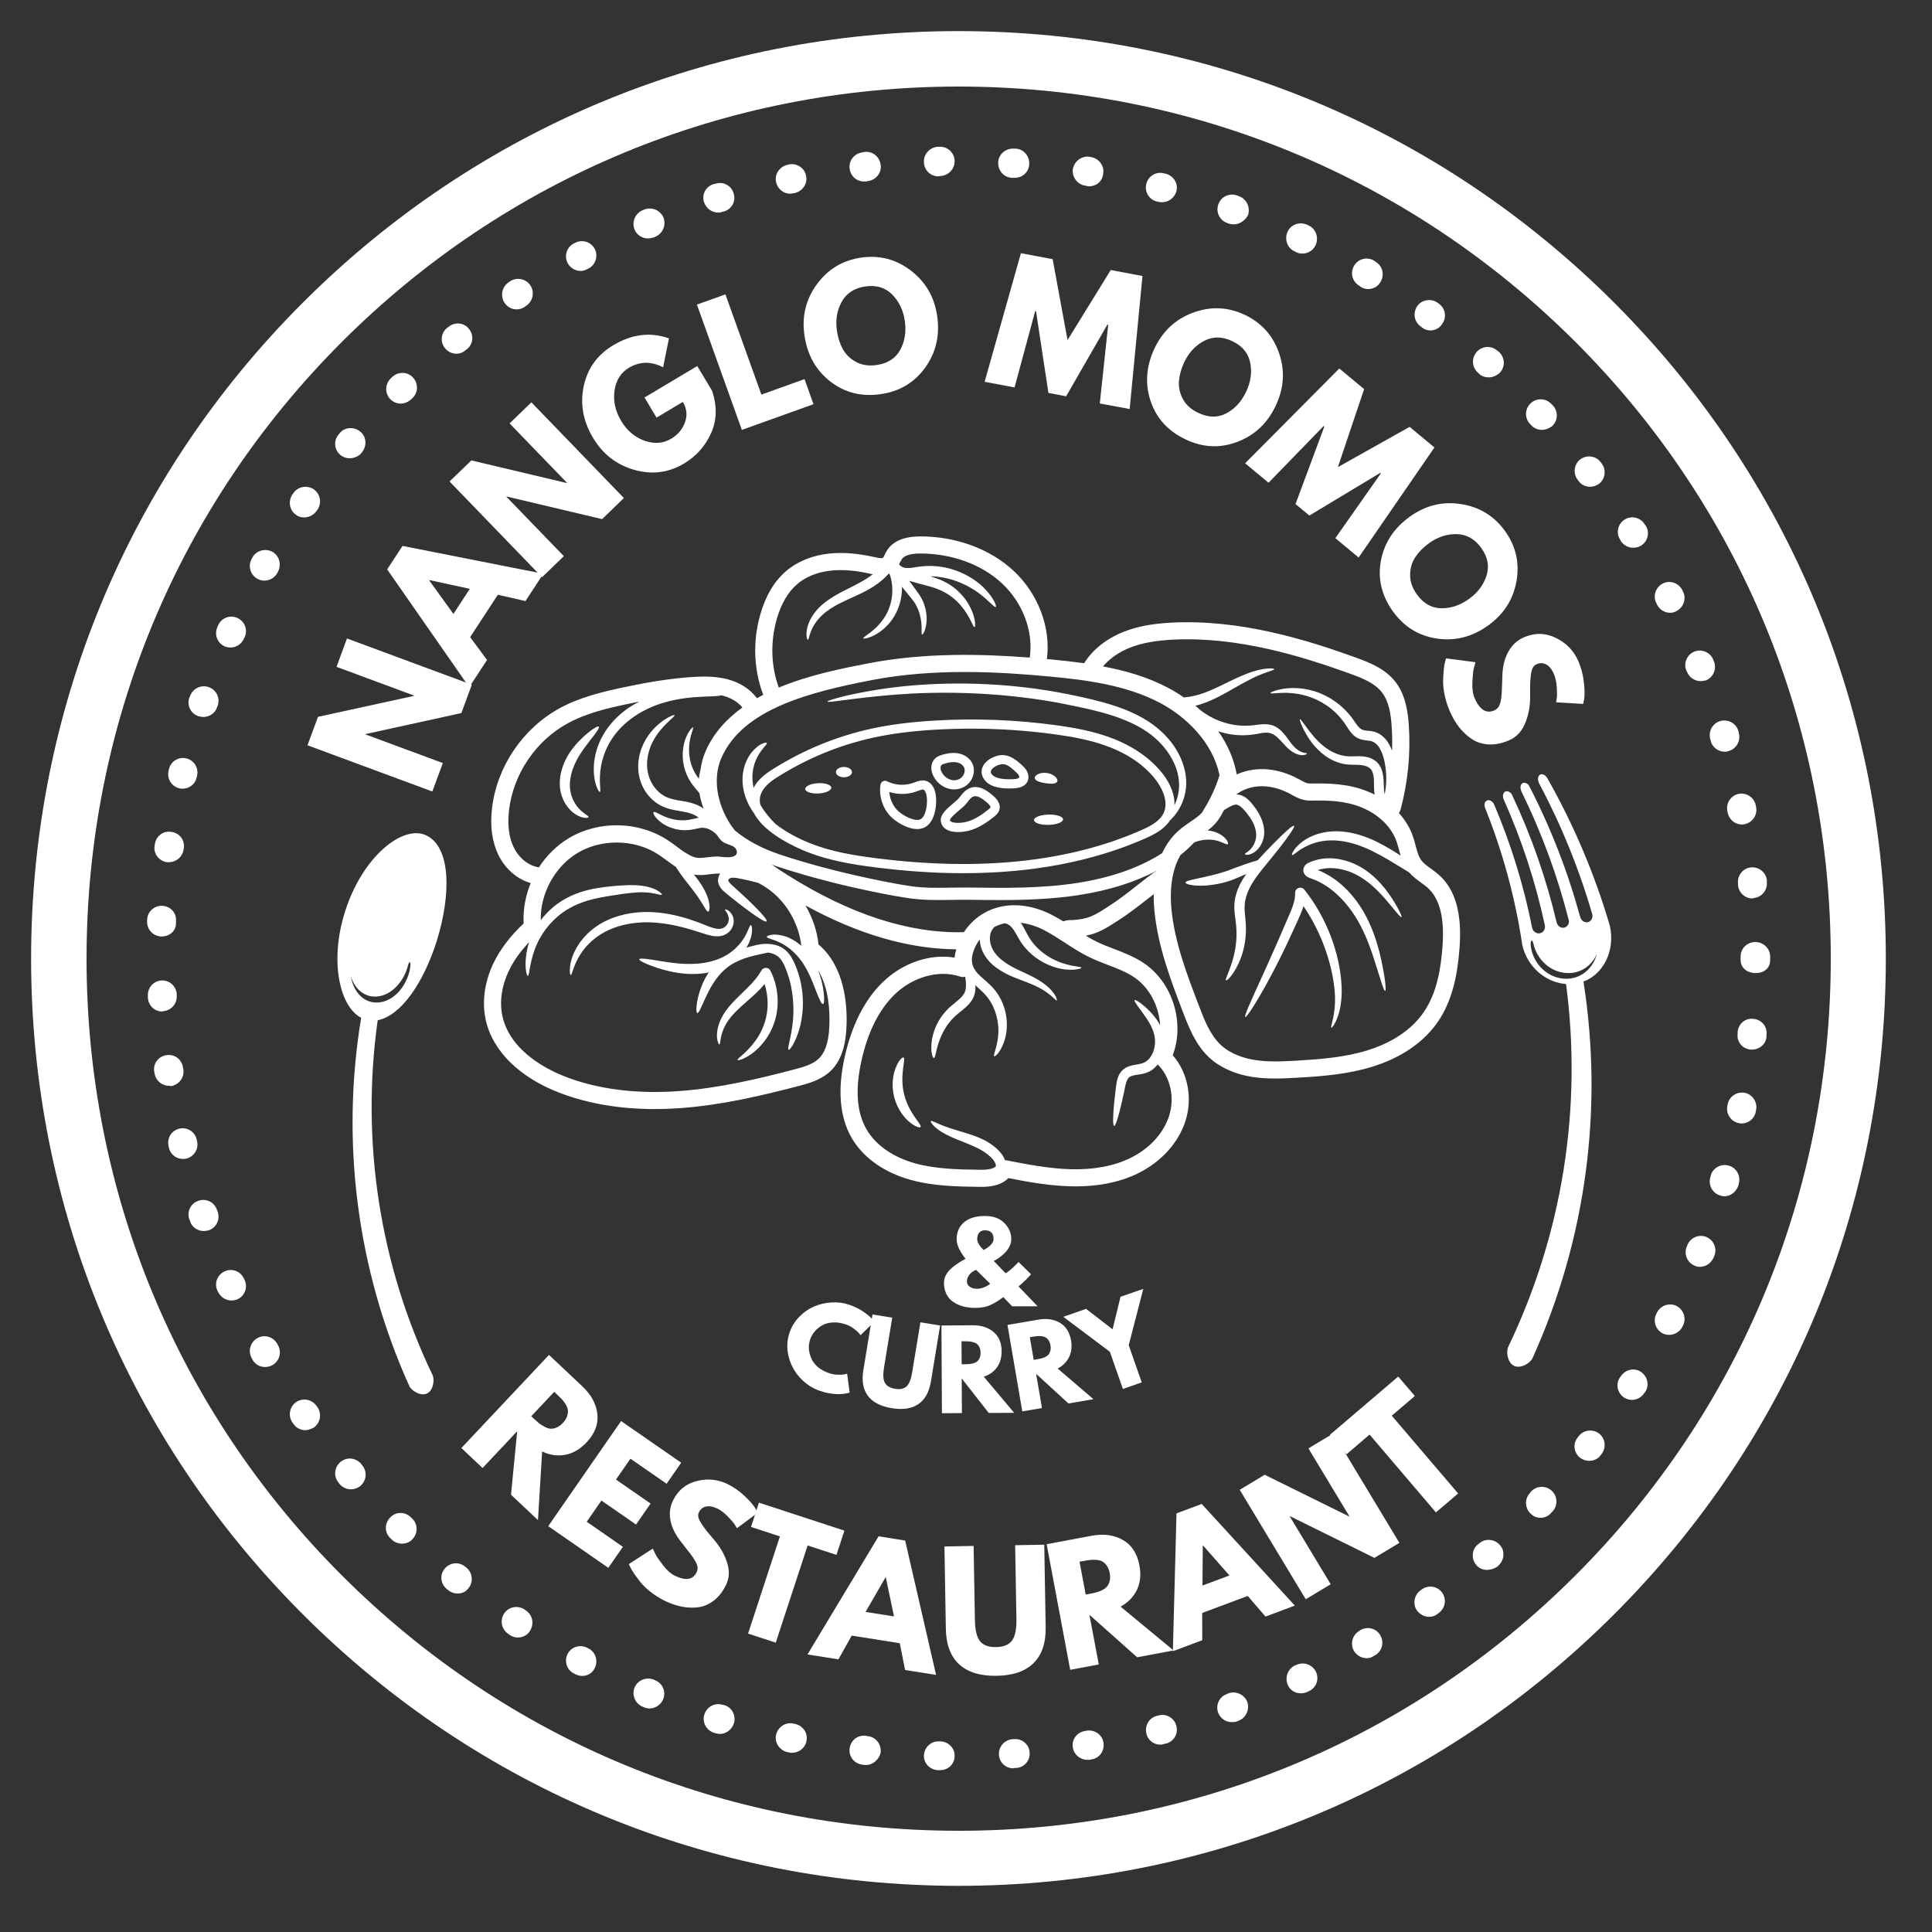 <svg xmlns="http://www.w3.org/2000/svg" xmlns:xlink="http://www.w3.org/1999/xlink" width="600" viewBox="0 0 450 450" height="600" preserveAspectRatio="xMidYMid meet"><rect x="0" y="0" width="450" height="450" fill="#333333" stroke="none"/><defs><g></g><clipPath id="537d727645"><path d="M 7.246 7.246 L 439.246 7.246 L 439.246 439.246 L 7.246 439.246 Z M 7.246 7.246 " clip-rule="nonzero"></path></clipPath><clipPath id="091ab3a278"><path d="M 112 124.848 L 341 124.848 L 341 276.348 L 112 276.348 Z M 112 124.848 " clip-rule="nonzero"></path></clipPath><clipPath id="60d990530d"><path d="M 345.562 180.137 L 376 180.137 L 376 318.887 L 345.562 318.887 Z M 345.562 180.137 " clip-rule="nonzero"></path></clipPath></defs><g clip-path="url(#537d727645)"><path fill="#ffffff" d="M 223.289 439.246 C 165.621 439.246 111.309 416.781 70.512 375.984 C 29.711 335.184 7.246 280.961 7.246 223.289 C 7.246 165.621 29.711 111.309 70.512 70.512 C 111.309 29.711 165.535 7.246 223.289 7.246 C 281.047 7.246 335.184 29.711 375.984 70.512 C 416.781 111.309 439.246 165.535 439.246 223.289 C 439.246 281.047 416.781 335.184 375.984 375.984 C 335.184 416.781 280.961 439.246 223.289 439.246 Z M 223.289 20.16 C 169.062 20.16 118.023 41.246 79.633 79.633 C 41.246 118.023 20.16 168.977 20.16 223.289 C 20.16 277.602 41.246 328.559 79.633 366.945 C 118.023 405.336 168.977 426.422 223.289 426.422 C 277.602 426.422 328.559 405.336 366.945 366.945 C 405.336 328.559 426.422 277.602 426.422 223.289 C 426.422 168.977 405.336 118.023 366.945 79.633 C 328.473 41.246 277.516 20.16 223.289 20.16 Z M 223.289 20.16 " fill-opacity="1" fill-rule="nonzero"></path></g><path fill="#ffffff" d="M 218.988 412.305 L 218.469 412.305 C 216.578 412.219 215.113 410.672 215.199 408.863 C 215.285 407.055 216.75 405.594 218.555 405.594 C 218.555 405.594 218.641 405.594 218.641 405.594 L 219.074 405.594 C 220.965 405.68 222.43 407.227 222.344 409.035 C 222.344 410.844 220.879 412.305 218.988 412.305 Z M 236.027 411.875 C 234.223 411.875 232.758 410.5 232.672 408.691 C 232.586 406.797 233.965 405.25 235.855 405.078 L 236.203 405.078 C 238.094 404.902 239.73 406.367 239.816 408.176 C 239.988 410.07 238.523 411.703 236.719 411.789 L 236.289 411.789 C 236.117 411.875 236.027 411.875 236.027 411.875 Z M 201.688 411.102 C 201.602 411.102 201.43 411.102 201.254 411.102 L 200.824 411.016 C 198.934 410.758 197.641 409.121 197.898 407.227 C 198.156 405.336 199.793 404.043 201.688 404.301 L 202.117 404.387 C 204.012 404.559 205.301 406.281 205.129 408.176 C 204.785 409.809 203.32 411.102 201.688 411.102 Z M 253.242 409.895 C 251.609 409.895 250.145 408.691 249.887 407.055 C 249.543 405.25 250.832 403.441 252.727 403.184 L 253.156 403.098 C 254.965 402.84 256.773 404.043 257.031 405.938 C 257.289 407.832 256.086 409.551 254.191 409.809 L 253.762 409.895 C 253.676 409.895 253.504 409.895 253.242 409.895 Z M 184.473 408.262 C 184.215 408.262 184.043 408.262 183.781 408.176 L 183.352 408.09 C 181.547 407.66 180.34 405.852 180.77 404.043 C 181.199 402.234 183.008 401.031 184.816 401.461 L 185.246 401.547 C 187.055 401.977 188.258 403.699 187.828 405.594 C 187.484 407.227 186.02 408.262 184.473 408.262 Z M 270.285 406.367 C 268.738 406.367 267.359 405.336 267.016 403.785 C 266.586 401.977 267.617 400.086 269.512 399.652 L 269.855 399.566 C 271.664 399.051 273.559 400.172 273.988 401.977 C 274.504 403.785 273.387 405.68 271.578 406.109 L 271.148 406.195 C 270.891 406.281 270.543 406.367 270.285 406.367 Z M 167.688 403.871 C 167.344 403.871 167 403.785 166.656 403.699 L 166.309 403.613 C 164.504 403.012 163.469 401.117 164.07 399.309 C 164.676 397.5 166.48 396.555 168.289 397.07 L 168.719 397.156 C 170.527 397.676 171.473 399.652 170.957 401.375 C 170.441 402.926 169.062 403.871 167.688 403.871 Z M 286.898 401.117 C 285.52 401.117 284.23 400.258 283.715 398.879 C 283.109 397.156 283.973 395.18 285.781 394.574 L 286.125 394.402 C 287.844 393.801 289.824 394.66 290.512 396.383 C 291.117 398.105 290.254 400.086 288.535 400.773 L 288.102 400.945 C 287.672 401.117 287.328 401.117 286.898 401.117 Z M 151.332 397.934 C 150.902 397.934 150.473 397.848 150.043 397.676 L 149.613 397.5 C 147.891 396.727 147.117 394.746 147.805 393.027 C 148.578 391.305 150.559 390.531 152.281 391.219 L 152.625 391.391 C 154.348 392.078 155.207 394.059 154.434 395.867 C 153.914 397.07 152.625 397.934 151.332 397.934 Z M 302.992 394.402 C 301.703 394.402 300.496 393.715 299.98 392.508 C 299.207 390.789 299.895 388.809 301.531 387.949 L 301.961 387.777 C 303.684 387 305.664 387.691 306.523 389.41 C 307.297 391.133 306.609 393.113 304.887 393.887 L 304.543 394.059 C 303.941 394.316 303.426 394.402 302.992 394.402 Z M 135.582 390.359 C 135.066 390.359 134.465 390.188 133.945 389.926 L 133.602 389.754 C 131.969 388.895 131.363 386.828 132.227 385.195 C 133.086 383.559 135.152 382.957 136.789 383.816 L 137.133 383.988 C 138.766 384.848 139.371 386.914 138.508 388.551 C 137.992 389.754 136.785 390.359 135.582 390.359 Z M 318.316 386.227 C 317.195 386.227 316.078 385.625 315.387 384.59 C 314.441 382.957 314.957 380.891 316.508 379.941 L 316.852 379.684 C 318.488 378.738 320.555 379.254 321.5 380.891 C 322.445 382.523 321.93 384.59 320.293 385.539 L 319.949 385.711 C 319.52 386.055 318.918 386.227 318.316 386.227 Z M 120.605 381.406 C 120.004 381.406 119.312 381.234 118.711 380.805 L 118.367 380.547 C 116.816 379.512 116.387 377.445 117.422 375.812 C 118.453 374.262 120.52 373.832 122.156 374.863 L 122.5 375.121 C 124.047 376.156 124.48 378.223 123.445 379.855 C 122.844 380.891 121.723 381.406 120.605 381.406 Z M 332.859 376.586 C 331.828 376.586 330.797 376.07 330.105 375.211 C 328.988 373.746 329.332 371.594 330.797 370.477 L 331.141 370.219 C 332.688 369.098 334.754 369.441 335.875 370.906 C 336.992 372.453 336.648 374.52 335.184 375.641 L 334.84 375.898 C 334.238 376.414 333.551 376.586 332.859 376.586 Z M 106.574 371.164 C 105.801 371.164 105.027 370.906 104.422 370.391 L 104.078 370.129 C 102.617 368.926 102.359 366.859 103.562 365.398 C 104.77 363.934 106.832 363.676 108.297 364.879 L 108.641 365.137 C 110.105 366.344 110.277 368.496 109.156 369.871 C 108.555 370.734 107.609 371.164 106.574 371.164 Z M 346.375 365.656 C 345.43 365.656 344.48 365.312 343.879 364.535 C 342.672 363.16 342.758 361.008 344.137 359.801 L 344.48 359.543 C 345.859 358.254 348.012 358.426 349.301 359.801 C 350.594 361.18 350.422 363.332 349.043 364.621 L 348.785 364.879 C 348.012 365.398 347.148 365.656 346.375 365.656 Z M 93.578 359.543 C 92.719 359.543 91.855 359.199 91.254 358.598 L 90.91 358.254 C 89.531 356.961 89.531 354.809 90.91 353.434 C 92.203 352.055 94.352 352.055 95.73 353.434 L 95.988 353.691 C 97.367 354.98 97.367 357.133 96.074 358.512 C 95.387 359.285 94.438 359.543 93.578 359.543 Z M 358.855 353.52 C 357.996 353.52 357.219 353.262 356.531 352.57 C 355.152 351.281 355.066 349.129 356.359 347.75 L 356.617 347.406 C 357.91 346.031 360.059 345.945 361.438 347.234 C 362.816 348.527 362.902 350.68 361.609 352.055 L 361.352 352.312 C 360.664 353.176 359.715 353.52 358.855 353.52 Z M 81.699 346.891 C 80.754 346.891 79.809 346.461 79.117 345.688 L 78.859 345.34 C 77.656 343.879 77.828 341.812 79.289 340.523 C 80.754 339.316 82.82 339.488 84.109 340.953 L 84.367 341.297 C 85.574 342.758 85.402 344.824 83.938 346.117 C 83.25 346.633 82.477 346.891 81.699 346.891 Z M 370.129 340.262 C 369.441 340.262 368.668 340.004 368.066 339.574 C 366.602 338.457 366.258 336.305 367.461 334.84 L 367.723 334.496 C 368.84 333.035 370.992 332.773 372.453 333.895 C 373.918 335.012 374.176 337.164 373.059 338.629 L 372.801 338.973 C 372.195 339.832 371.164 340.262 370.129 340.262 Z M 71.113 333.121 C 70.082 333.121 68.961 332.602 68.359 331.656 L 68.102 331.312 C 67.066 329.762 67.414 327.695 68.961 326.578 C 70.512 325.547 72.578 325.891 73.695 327.438 L 73.953 327.781 C 74.988 329.332 74.641 331.398 73.094 332.516 C 72.406 332.859 71.715 333.121 71.113 333.121 Z M 380.117 326.062 C 379.512 326.062 378.91 325.891 378.309 325.547 C 376.758 324.512 376.242 322.445 377.273 320.898 L 377.531 320.555 C 378.566 319.004 380.633 318.488 382.18 319.52 C 383.73 320.555 384.246 322.617 383.215 324.168 L 382.957 324.512 C 382.352 325.457 381.234 326.062 380.117 326.062 Z M 61.73 318.402 C 60.527 318.402 59.406 317.797 58.805 316.68 L 58.633 316.336 C 57.688 314.699 58.289 312.633 59.926 311.688 C 61.559 310.742 63.625 311.344 64.57 312.977 L 64.742 313.324 C 65.691 314.957 65.09 317.023 63.453 317.969 C 62.938 318.23 62.336 318.402 61.73 318.402 Z M 388.809 310.914 C 388.293 310.914 387.777 310.828 387.258 310.566 C 385.625 309.707 384.934 307.641 385.797 306.008 L 385.969 305.664 C 386.828 304.027 388.895 303.34 390.531 304.199 C 392.164 305.059 392.855 307.125 391.992 308.762 L 391.82 309.105 C 391.219 310.223 390.012 310.914 388.809 310.914 Z M 53.898 302.906 C 52.609 302.906 51.402 302.133 50.801 300.93 L 50.629 300.582 C 49.852 298.863 50.629 296.883 52.348 296.109 C 54.07 295.332 56.051 296.109 56.824 297.828 L 56.996 298.172 C 57.773 299.895 56.996 301.875 55.277 302.648 C 54.844 302.82 54.328 302.906 53.898 302.906 Z M 395.953 295.074 C 395.523 295.074 395.094 294.988 394.746 294.816 C 393.027 294.129 392.164 292.148 392.855 290.426 L 393.027 289.996 C 393.715 288.277 395.695 287.414 397.414 288.102 C 399.137 288.793 400 290.773 399.309 292.492 L 399.137 292.922 C 398.535 294.215 397.328 295.074 395.953 295.074 Z M 47.445 286.727 C 46.066 286.727 44.688 285.867 44.258 284.402 L 44.086 283.973 C 43.484 282.164 44.43 280.27 46.238 279.668 C 48.047 279.066 49.941 280.012 50.543 281.82 L 50.715 282.25 C 51.316 284.059 50.371 285.953 48.648 286.555 C 48.219 286.641 47.875 286.727 47.445 286.727 Z M 401.633 278.637 C 401.289 278.637 401.031 278.551 400.688 278.465 C 398.879 277.945 397.848 276.055 398.363 274.246 L 398.449 273.816 C 398.965 272.008 400.859 270.977 402.668 271.492 C 404.473 272.008 405.508 273.902 404.992 275.707 L 404.902 276.141 C 404.387 277.602 403.098 278.637 401.633 278.637 Z M 42.625 269.941 C 41.074 269.941 39.695 268.91 39.352 267.359 L 39.266 266.93 C 38.836 265.121 39.953 263.312 41.762 262.883 C 43.57 262.453 45.379 263.574 45.809 265.379 L 45.895 265.809 C 46.324 267.617 45.207 269.426 43.398 269.855 C 43.141 269.941 42.883 269.941 42.625 269.941 Z M 405.68 261.68 C 405.508 261.68 405.25 261.68 404.992 261.594 C 403.184 261.25 401.977 259.441 402.32 257.633 L 402.406 257.203 C 402.754 255.395 404.559 254.191 406.367 254.535 C 408.176 254.879 409.379 256.688 409.035 258.496 L 408.949 258.926 C 408.691 260.559 407.227 261.68 405.68 261.68 Z M 39.352 252.898 C 37.719 252.898 36.254 251.695 35.996 249.973 L 35.91 249.543 C 35.652 247.648 36.941 246.012 38.836 245.754 C 40.73 245.496 42.363 246.789 42.625 248.684 L 42.711 249.113 C 42.969 251.008 41.676 252.641 39.867 252.984 C 39.695 252.898 39.523 252.898 39.352 252.898 Z M 408.09 244.465 C 408.004 244.465 407.832 244.465 407.746 244.465 C 405.852 244.293 404.473 242.656 404.73 240.762 L 404.73 240.332 C 404.902 238.438 406.539 237.062 408.434 237.32 C 410.328 237.492 411.703 239.129 411.445 241.02 L 411.445 241.453 C 411.359 243.172 409.809 244.465 408.09 244.465 Z M 37.805 235.598 C 35.996 235.598 34.531 234.223 34.445 232.328 L 34.445 231.898 C 34.359 230.004 35.824 228.453 37.633 228.367 C 39.523 228.281 41.074 229.746 41.16 231.555 L 41.16 231.984 C 41.246 233.879 39.781 235.426 37.977 235.512 C 37.891 235.598 37.805 235.598 37.805 235.598 Z M 408.949 226.648 C 407.055 226.648 405.422 225.527 405.422 223.633 L 405.422 223.289 C 405.422 223.289 405.422 223.203 405.422 223.203 L 405.422 222.773 C 405.422 220.879 406.969 219.418 408.863 219.418 C 410.758 219.418 412.305 220.965 412.305 222.773 L 412.305 223.117 C 412.305 223.117 412.305 223.203 412.305 223.203 L 412.305 223.633 C 412.305 225.527 410.844 226.648 408.949 226.648 Z M 37.719 218.125 C 37.633 218.125 37.633 218.125 37.547 218.125 C 35.652 218.039 34.188 216.492 34.273 214.598 L 34.273 214.168 C 34.359 212.273 35.996 210.895 37.805 210.98 C 39.695 211.066 41.16 212.617 40.988 214.512 L 40.988 214.941 C 41.074 216.75 39.523 218.125 37.719 218.125 Z M 408.176 209.262 C 406.453 209.262 404.992 207.969 404.816 206.16 L 404.816 205.73 C 404.645 203.836 406.023 202.203 407.832 202.031 C 409.723 201.859 411.359 203.234 411.531 205.043 L 411.531 205.473 C 411.703 207.367 410.328 209.004 408.434 209.176 C 408.348 209.262 408.262 209.262 408.176 209.262 Z M 39.352 200.824 C 39.18 200.824 39.008 200.824 38.922 200.824 C 37.027 200.566 35.738 198.844 35.996 197.039 L 36.082 196.609 C 36.34 194.715 38.062 193.422 39.953 193.766 C 41.848 194.027 43.141 195.746 42.797 197.641 L 42.711 198.07 C 42.453 199.621 40.988 200.824 39.352 200.824 Z M 405.766 192.047 C 404.129 192.047 402.754 190.926 402.406 189.293 L 402.32 188.859 C 401.977 187.055 403.184 185.246 404.992 184.902 C 406.797 184.559 408.605 185.762 408.949 187.57 L 409.035 188 C 409.379 189.809 408.176 191.617 406.367 191.961 C 406.109 192.047 405.938 192.047 405.766 192.047 Z M 42.539 183.695 C 42.277 183.695 42.02 183.695 41.762 183.609 C 39.953 183.18 38.836 181.371 39.266 179.566 L 39.352 179.137 C 39.781 177.328 41.59 176.207 43.398 176.641 C 45.207 177.07 46.324 178.875 45.895 180.684 L 45.809 181.113 C 45.465 182.664 44.086 183.695 42.539 183.695 Z M 401.719 175.09 C 400.258 175.09 398.879 174.145 398.449 172.594 L 398.363 172.164 C 397.848 170.355 398.879 168.461 400.688 167.945 C 402.496 167.43 404.387 168.461 404.902 170.27 L 404.992 170.699 C 405.508 172.508 404.473 174.402 402.668 174.918 C 402.32 175.09 401.977 175.09 401.719 175.09 Z M 47.355 167 C 47.012 167 46.668 166.914 46.238 166.828 C 44.43 166.223 43.484 164.332 44.086 162.523 L 44.258 162.18 C 44.859 160.371 46.84 159.426 48.562 160.027 C 50.371 160.629 51.316 162.523 50.715 164.332 L 50.543 164.762 C 50.113 166.137 48.734 167 47.355 167 Z M 396.125 158.648 C 394.746 158.648 393.457 157.789 392.941 156.496 L 392.77 156.152 C 392.078 154.434 392.941 152.453 394.66 151.766 C 396.383 151.074 398.363 151.938 399.051 153.656 L 399.223 154.086 C 399.91 155.809 399.051 157.789 397.328 158.477 C 396.898 158.562 396.555 158.648 396.125 158.648 Z M 53.727 150.816 C 53.297 150.816 52.781 150.73 52.348 150.559 C 50.629 149.785 49.852 147.805 50.629 146.082 L 50.801 145.652 C 51.574 143.93 53.555 143.156 55.277 143.93 C 56.996 144.707 57.773 146.684 56.996 148.406 L 56.824 148.75 C 56.223 150.043 55.02 150.816 53.727 150.816 Z M 388.98 142.727 C 387.777 142.727 386.57 142.039 385.969 140.832 L 385.797 140.488 C 384.934 138.852 385.625 136.785 387.258 135.926 C 388.895 135.066 390.961 135.754 391.82 137.391 L 391.992 137.734 C 392.855 139.371 392.164 141.434 390.531 142.297 C 390.012 142.641 389.496 142.727 388.98 142.727 Z M 61.559 135.238 C 60.957 135.238 60.441 135.066 59.926 134.809 C 58.289 133.859 57.688 131.793 58.633 130.16 L 58.805 129.816 C 59.75 128.18 61.816 127.664 63.453 128.523 C 65.09 129.473 65.605 131.535 64.742 133.172 L 64.57 133.516 C 63.883 134.637 62.766 135.238 61.559 135.238 Z M 380.375 127.578 C 379.254 127.578 378.137 126.977 377.531 126.027 L 377.359 125.684 C 376.328 124.133 376.844 121.984 378.395 121.035 C 379.941 120.004 382.094 120.52 383.043 122.07 L 383.301 122.414 C 384.332 123.961 383.816 126.113 382.266 127.062 C 381.578 127.492 380.977 127.578 380.375 127.578 Z M 70.855 120.52 C 70.168 120.52 69.477 120.348 68.961 119.918 C 67.414 118.883 67.066 116.73 68.102 115.184 L 68.359 114.84 C 69.391 113.289 71.543 112.945 73.094 113.977 C 74.641 115.098 74.988 117.164 73.953 118.711 L 73.695 119.055 C 73.008 120.004 71.887 120.52 70.855 120.52 Z M 370.391 113.375 C 369.355 113.375 368.324 112.945 367.723 112.086 L 367.461 111.738 C 366.344 110.277 366.602 108.125 368.066 107.008 C 369.527 105.887 371.68 106.145 372.801 107.609 L 373.059 107.953 C 374.176 109.414 373.918 111.566 372.453 112.688 C 371.852 113.117 371.164 113.375 370.391 113.375 Z M 81.441 106.746 C 80.668 106.746 79.895 106.488 79.289 105.973 C 77.828 104.77 77.656 102.617 78.859 101.238 L 79.117 100.895 C 80.324 99.43 82.477 99.344 83.938 100.551 C 85.402 101.754 85.488 103.906 84.281 105.371 L 84.023 105.715 C 83.422 106.316 82.391 106.746 81.441 106.746 Z M 359.113 100.121 C 358.168 100.121 357.305 99.777 356.617 99 L 356.359 98.742 C 355.066 97.367 355.152 95.215 356.531 93.922 C 357.91 92.633 360.059 92.719 361.352 94.094 L 361.695 94.438 C 362.988 95.816 362.902 97.969 361.523 99.258 C 360.836 99.777 359.973 100.121 359.113 100.121 Z M 93.32 94.008 C 92.461 94.008 91.598 93.664 90.91 92.977 C 89.621 91.598 89.621 89.531 90.996 88.156 L 91.34 87.812 C 92.719 86.52 94.871 86.52 96.16 87.898 C 97.453 89.273 97.453 91.426 96.074 92.719 L 95.816 92.977 C 95.043 93.664 94.18 94.008 93.32 94.008 Z M 346.719 87.898 C 345.945 87.898 345.082 87.641 344.48 87.035 L 344.223 86.777 C 342.844 85.574 342.672 83.422 343.965 81.957 C 345.168 80.582 347.32 80.41 348.785 81.699 L 349.129 81.957 C 350.508 83.25 350.68 85.316 349.387 86.777 C 348.527 87.555 347.664 87.898 346.719 87.898 Z M 106.316 82.391 C 105.371 82.391 104.336 81.957 103.648 81.098 C 102.445 79.633 102.703 77.484 104.164 76.363 L 104.508 76.105 C 105.973 74.902 108.125 75.16 109.242 76.621 C 110.449 78.086 110.191 80.238 108.727 81.355 L 108.383 81.613 C 107.781 82.129 107.094 82.391 106.316 82.391 Z M 333.207 76.965 C 332.516 76.965 331.828 76.793 331.227 76.277 L 330.883 76.02 C 329.332 74.902 329.074 72.836 330.105 71.285 C 331.227 69.734 333.379 69.477 334.84 70.512 L 335.184 70.77 C 336.734 71.887 336.992 74.039 335.875 75.504 C 335.27 76.449 334.238 76.965 333.207 76.965 Z M 120.348 72.059 C 119.227 72.059 118.195 71.543 117.508 70.512 C 116.473 68.961 116.902 66.809 118.453 65.777 L 118.797 65.52 C 120.348 64.484 122.5 64.918 123.531 66.465 C 124.566 68.016 124.133 70.168 122.586 71.199 L 122.242 71.457 C 121.637 71.887 120.949 72.059 120.348 72.059 Z M 318.66 67.328 C 318.059 67.328 317.453 67.152 316.938 66.809 L 316.594 66.551 C 314.957 65.605 314.441 63.539 315.387 61.902 C 316.336 60.27 318.402 59.75 320.035 60.699 L 320.379 60.957 C 322.016 61.902 322.531 63.969 321.586 65.605 C 320.984 66.723 319.863 67.328 318.66 67.328 Z M 135.238 63.109 C 134.031 63.109 132.828 62.422 132.227 61.301 C 131.363 59.664 131.969 57.602 133.602 56.738 L 133.945 56.566 C 135.582 55.707 137.648 56.309 138.508 57.945 C 139.371 59.578 138.766 61.645 137.133 62.508 L 136.785 62.68 C 136.355 62.938 135.754 63.109 135.238 63.109 Z M 303.34 59.062 C 302.82 59.062 302.391 58.977 301.875 58.719 L 301.531 58.547 C 299.809 57.773 299.121 55.707 299.895 53.984 C 300.672 52.262 302.734 51.574 304.457 52.348 L 304.801 52.523 C 306.523 53.297 307.211 55.363 306.438 57.082 C 305.836 58.375 304.629 59.062 303.34 59.062 Z M 150.902 55.535 C 149.613 55.535 148.32 54.758 147.805 53.469 C 147.117 51.746 147.891 49.766 149.613 48.992 L 150.043 48.82 C 151.766 48.133 153.742 48.906 154.52 50.629 C 155.207 52.348 154.434 54.328 152.711 55.105 L 152.367 55.277 C 151.766 55.449 151.332 55.535 150.902 55.535 Z M 287.328 52.262 C 286.984 52.262 286.555 52.176 286.211 52.09 L 285.781 51.918 C 284.059 51.316 283.109 49.336 283.801 47.531 C 284.402 45.809 286.383 44.859 288.188 45.551 L 288.621 45.723 C 290.34 46.324 291.289 48.305 290.684 50.113 C 289.996 51.402 288.707 52.262 287.328 52.262 Z M 167.258 49.508 C 165.793 49.508 164.504 48.562 163.984 47.098 C 163.383 45.293 164.418 43.398 166.223 42.883 L 166.656 42.797 C 168.461 42.191 170.355 43.227 170.871 45.035 C 171.473 46.84 170.441 48.734 168.633 49.25 L 168.203 49.336 C 167.945 49.508 167.602 49.508 167.258 49.508 Z M 270.715 47.098 C 270.457 47.098 270.113 47.098 269.855 47.012 L 269.426 46.926 C 267.617 46.496 266.5 44.602 267.016 42.797 C 267.445 40.988 269.34 39.867 271.148 40.387 L 271.578 40.473 C 273.387 40.988 274.504 42.797 273.988 44.602 C 273.559 46.066 272.18 47.098 270.715 47.098 Z M 184.043 45.121 C 182.492 45.121 181.113 44 180.77 42.453 C 180.34 40.645 181.547 38.836 183.352 38.406 L 183.695 38.32 C 185.504 37.891 187.398 39.094 187.742 40.902 C 188.172 42.711 186.969 44.516 185.16 44.949 L 184.73 45.035 C 184.559 45.035 184.301 45.121 184.043 45.121 Z M 253.676 43.398 C 253.504 43.398 253.328 43.398 253.156 43.312 L 252.727 43.227 C 250.918 42.969 249.629 41.16 249.887 39.352 C 250.23 37.547 251.953 36.254 253.762 36.512 L 254.191 36.598 C 256 36.941 257.289 38.664 256.945 40.473 C 256.773 42.277 255.309 43.398 253.676 43.398 Z M 201.254 42.277 C 199.535 42.277 198.07 40.988 197.898 39.266 C 197.641 37.371 199.02 35.738 200.91 35.48 L 201.34 35.395 C 203.234 35.137 204.871 36.512 205.129 38.406 C 205.387 40.301 204.012 41.934 202.117 42.191 L 201.688 42.277 C 201.516 42.191 201.34 42.277 201.254 42.277 Z M 236.375 41.418 C 236.289 41.418 236.203 41.418 236.117 41.418 L 235.684 41.418 C 233.793 41.332 232.414 39.695 232.5 37.805 C 232.586 35.91 234.223 34.531 236.117 34.617 L 236.547 34.617 C 238.438 34.703 239.816 36.34 239.73 38.234 C 239.645 40.043 238.18 41.418 236.375 41.418 Z M 218.555 41.074 C 216.75 41.074 215.199 39.609 215.199 37.719 C 215.113 35.824 216.664 34.273 218.469 34.188 L 218.902 34.188 C 220.707 34.102 222.344 35.652 222.344 37.457 C 222.43 39.352 220.879 40.902 219.074 40.988 L 218.555 41.074 C 218.641 41.074 218.641 41.074 218.555 41.074 Z M 218.555 41.074 " fill-opacity="1" fill-rule="nonzero"></path><g clip-path="url(#091ab3a278)"><path fill="#ffffff" d="M 193.176 238.824 C 193.309 235.496 193.051 230.09 190.543 225.961 C 191.207 227.645 191.57 229.219 191.758 230.473 C 192.066 232.504 192.008 233.793 191.684 233.859 C 191.355 233.93 190.824 232.766 190.113 230.902 C 189.402 229.062 188.477 226.52 186.895 224.156 C 185.309 221.82 183.215 220.242 181.551 219.488 C 179.879 218.691 178.629 218.578 178.613 218.223 C 178.566 217.938 179.906 217.383 182.09 217.883 C 183.504 218.164 185.156 218.992 186.648 220.301 C 186.078 215.363 183.488 210.637 179.598 207.562 C 178.672 206.824 177.656 206.18 176.594 205.641 C 175.844 205.441 175.051 205.227 174.195 205.043 C 173.352 204.844 172.383 204.637 171.5 204.488 C 170.621 204.348 170.02 204.461 169.73 204.793 C 169.621 204.949 169.621 204.977 169.648 205.117 C 169.664 205.258 169.863 205.562 170.145 205.84 C 170.746 206.426 171.559 207.129 172.195 207.719 C 173.551 208.945 174.75 210.082 175.719 211.066 C 177.672 213.016 178.781 214.352 178.566 214.605 C 178.34 214.848 176.859 213.984 174.625 212.344 C 173.5 211.531 172.188 210.539 170.762 209.402 C 170.035 208.805 169.348 208.285 168.496 207.52 C 168.082 207.113 167.594 206.609 167.34 205.762 C 167.098 205.027 167.297 204.121 167.742 203.477 C 167.48 203.477 167.223 203.469 166.973 203.477 C 166.371 203.492 165.816 203.566 165.27 203.641 C 164.16 203.781 162.953 203.922 161.605 203.691 C 161.738 203.848 161.863 204.008 161.996 204.164 C 163.477 206.027 164.602 208.02 165.016 209.625 C 165.453 211.219 165.27 212.277 164.957 212.32 C 164.617 212.371 164.219 211.523 163.449 210.281 C 162.707 209.039 161.523 207.438 160.094 205.641 C 159.074 204.363 158.133 203.086 157.418 201.918 C 156.648 201.414 155.922 200.875 155.211 200.352 C 154.613 199.922 154.043 199.48 153.426 199.082 C 150.578 197.191 147.102 196.238 143.621 196.238 C 140.402 196.238 137.184 197.062 134.461 198.711 C 129.184 201.902 125.816 208.176 125.949 214.336 C 127.57 212.172 129.879 210.156 132.734 208.789 C 135.598 207.422 138.543 206.883 141.129 206.566 C 143.734 206.285 146.043 206.086 148.086 206.18 C 150.121 206.27 151.777 206.715 152.785 207.238 C 153.812 207.762 154.258 208.266 154.168 208.391 C 153.984 208.688 151.859 207.562 148.098 207.879 C 146.242 208.008 143.945 208.359 141.453 208.758 C 138.957 209.172 136.281 209.758 133.77 210.953 C 131.262 212.145 129.184 213.879 127.656 215.75 C 126.105 217.609 125.105 219.59 124.484 221.336 C 123.238 224.852 123.328 227.297 122.938 227.312 C 122.668 227.355 121.945 224.852 122.855 220.855 C 122.965 220.395 123.098 219.914 123.27 219.43 C 121.176 221.621 119.562 223.883 118.48 226.203 C 116.824 229.676 116.312 233.406 117.023 236.664 C 118.867 245.074 127.969 249.367 131.816 250.836 C 139.418 253.738 148.285 254.848 158.156 254.137 C 167.379 253.465 176.473 251.332 184.926 249.113 C 187.277 248.5 189.328 247.887 190.699 246.578 C 192.727 244.645 193.082 241.23 193.176 238.824 Z M 239.848 153.164 C 240.742 147.121 238.262 140.418 233.355 135.852 C 228.629 131.457 221.715 128.938 214.402 128.922 C 214.387 128.922 214.387 128.922 214.387 128.922 C 212.062 128.922 210.582 129.387 210 130.305 C 209.875 130.504 209.77 130.719 209.66 130.926 C 209.586 131.078 209.496 131.25 209.414 131.426 C 209.738 131.898 210.324 132.262 211.078 132.293 C 211.863 132.379 212.832 132.18 213.988 131.996 C 215.172 131.855 216.41 131.754 217.68 131.855 C 222.781 132.18 226.934 134.656 229.195 136.945 C 231.508 139.281 232.172 141.23 231.934 141.371 C 231.617 141.57 230.453 140.02 228.086 138.223 C 225.734 136.453 221.973 134.531 217.527 134.258 C 217.238 134.227 216.957 134.242 216.684 134.227 C 217.68 134.547 218.664 134.871 219.59 135.297 C 222.113 136.457 223.934 138.254 225.09 139.938 C 226.242 141.629 226.793 143.203 227 144.305 C 227.215 145.414 227.148 146.043 226.984 146.062 C 226.613 146.168 226.117 143.75 223.734 140.973 C 222.559 139.59 220.871 138.211 218.695 137.332 C 216.758 136.504 214.359 136.082 211.781 135.285 C 212.266 135.934 212.746 136.59 213.188 137.203 C 213.789 138.023 214.477 138.941 214.898 139.895 C 215.328 140.832 215.586 141.758 215.711 142.605 C 215.988 144.305 215.758 145.672 215.496 146.551 C 215.219 147.43 214.898 147.844 214.773 147.801 C 214.434 147.734 215.016 145.797 214.188 142.938 C 213.973 142.234 213.676 141.484 213.25 140.742 C 212.832 140.004 212.234 139.34 211.539 138.469 C 211.066 137.914 210.57 137.285 210.074 136.672 C 210.074 137.004 210.082 137.332 210.074 137.641 C 209.91 140.715 208.676 143.336 207.203 145.074 C 205.738 146.824 204.121 147.801 202.984 148.273 C 201.828 148.754 201.133 148.812 201.09 148.672 C 201.016 148.5 201.598 148.16 202.531 147.461 C 203.441 146.781 204.723 145.695 205.84 144.047 C 206.965 142.43 207.832 140.16 207.844 137.574 C 207.859 136.316 207.645 134.898 207.203 133.703 C 207.203 133.672 207.172 133.645 207.164 133.598 C 207.062 133.645 206.965 133.703 206.859 133.73 C 206.781 133.828 206.691 133.934 206.578 134.059 C 206.277 134.383 205.949 134.684 205.625 134.98 C 202.938 137.332 199.906 138.496 197.41 139.664 C 194.871 140.816 192.777 142.016 191.371 143.402 C 189.93 144.785 189.16 146.242 188.789 147.289 C 188.402 148.359 188.359 149.027 188.16 149.027 C 188.035 149.039 187.746 148.375 187.879 147.09 C 187.988 145.828 188.633 144.004 190.113 142.25 C 191.586 140.465 193.895 138.965 196.426 137.684 C 198.699 136.504 201.176 135.395 203.285 133.762 C 203.141 133.73 203.012 133.703 202.887 133.672 C 199.281 132.859 196.359 132.625 193.695 132.891 C 191.484 133.105 188.309 133.828 185.727 136.023 C 183.555 137.855 181.934 140.633 180.906 144.246 C 179.398 149.578 179.582 155.188 181.395 160.152 C 188.605 157.152 196.484 155.617 202.398 154.477 C 215.402 151.973 228.781 152.312 239.848 153.164 Z M 269.316 202.922 C 269.316 202.887 269.332 202.855 269.348 202.828 C 264.277 205.516 258.199 207.406 251.242 208.488 C 245.117 209.426 238.898 209.641 232.773 209.641 C 230.41 209.641 228.059 209.602 225.719 209.574 C 224.395 209.559 223.055 209.586 221.699 209.602 C 218.512 209.652 215.203 209.699 212.02 209.254 C 207.43 208.605 202.859 207.605 198.551 206.652 C 192.621 205.316 186.68 203.676 180.906 201.785 C 180.535 201.66 180.152 201.52 179.766 201.387 C 180.965 202.23 182.164 203.012 183.336 203.75 C 197.84 212.926 211.613 217.41 224.281 217.125 C 224.363 217.125 224.438 217.137 224.504 217.137 C 225.688 215.32 227.289 213.754 229.195 212.676 C 233.645 210.113 239.359 210.254 244.848 213.016 C 245.82 213.512 246.758 214.051 247.656 214.605 C 248.344 214.352 248.727 214.293 249.703 214.309 C 253.613 214.066 254.824 213.297 258.328 211.02 C 260.645 209.543 262.879 207.777 265.031 206.086 C 266.297 205.086 267.562 204.09 268.863 203.137 C 269.004 203.027 269.16 202.98 269.316 202.922 Z M 272.344 259.797 C 273.668 255.559 272.551 250.73 269.648 247.934 C 269.234 248.457 268.73 248.945 268.125 249.344 C 267.453 249.758 266.652 250.023 265.984 250.148 C 265.387 250.254 264.801 250.332 264.219 250.438 C 263.203 250.652 262.82 250.934 262.465 251.73 C 262.137 252.484 261.988 253.555 261.781 254.508 C 261.566 255.445 261.383 256.324 261.199 257.125 C 260.449 260.336 259.828 262.301 259.504 262.242 C 259.172 262.191 259.199 260.137 259.512 256.855 C 259.613 256.043 259.695 255.145 259.812 254.176 C 259.953 253.223 259.969 252.203 260.398 250.918 C 260.629 250.297 261.027 249.594 261.664 249.07 C 262.309 248.547 263.062 248.285 263.723 248.145 C 265.07 247.859 266.082 247.805 266.836 247.305 C 268.449 246.293 269.145 244.047 269.02 242.215 C 268.926 240.391 268.023 238.684 267.191 237.391 C 265.418 234.773 264.004 233.207 264.277 232.949 C 264.387 232.84 264.867 233.074 265.633 233.629 C 266.371 234.191 267.422 235.055 268.547 236.363 C 269.117 237.051 269.715 237.848 270.219 238.816 C 269.961 234.426 267.793 230.074 264.203 227.645 C 262.375 226.402 260.266 225.605 258.031 224.742 C 256.594 224.188 255.105 223.617 253.672 222.914 C 251.66 221.934 249.793 220.73 247.996 219.547 C 246.316 218.461 244.73 217.426 243.051 216.57 C 241.977 216.031 240.016 215.203 237.738 214.938 C 237.832 215.078 237.953 215.23 238.047 215.379 C 238.543 216.156 238.891 216.93 239.262 217.598 C 240.617 220.195 242.754 221.992 244.715 223.113 C 248.734 225.355 251.871 224.992 251.871 225.406 C 251.871 225.555 251.133 225.82 249.75 225.879 C 248.352 225.906 246.27 225.695 243.945 224.621 C 241.637 223.59 239.047 221.684 237.324 218.676 C 236.508 217.258 235.797 215.785 234.727 215.277 C 234.527 215.152 234.281 215.09 234.031 215.047 C 233.246 215.219 232.445 215.492 231.66 215.875 C 231.566 215.969 231.445 216.074 231.367 216.184 C 230.508 217.152 230.367 218.75 230.809 220.117 C 231.219 221.496 232.172 222.648 233.289 223.559 C 235.555 225.406 238.293 226.344 240.469 227.48 C 242.68 228.598 244.332 229.918 245.203 231.043 C 246.086 232.164 246.254 232.949 246.129 233.023 C 245.973 233.105 245.531 232.504 244.531 231.699 C 243.531 230.859 241.957 229.891 239.758 229.031 C 237.605 228.109 234.727 227.387 231.922 225.293 C 230.551 224.27 229.195 222.773 228.566 220.824 C 228.352 220.195 228.227 219.516 228.199 218.809 C 227.273 220.043 226.645 221.48 226.391 222.977 C 226.316 223.883 226.43 224.836 226.934 225.664 C 227.672 227.074 229.457 228.168 231.18 229.973 C 232.891 231.824 233.875 234.07 234.273 236.164 C 234.68 238.238 234.539 240.188 234.141 241.727 C 233.34 244.844 231.781 246.195 231.578 246.027 C 231.246 245.812 232.188 244.199 232.477 241.43 C 232.785 238.727 232.188 234.625 229.41 231.598 C 228.77 230.887 227.938 230.199 227.148 229.461 C 227.16 229.633 227.184 229.793 227.199 229.984 C 227.215 230.953 226.945 232.137 226.305 233.074 C 225.676 234.012 224.852 234.715 224.098 235.328 C 223.312 235.949 222.656 236.465 222.086 237.062 C 221.5 237.641 221.004 238.27 220.559 238.895 C 219.695 240.176 219.109 241.461 218.727 242.582 C 217.941 244.828 217.883 246.41 217.512 246.426 C 217.223 246.469 216.637 244.844 217.066 242.168 C 217.281 240.848 217.777 239.281 218.68 237.73 C 219.148 236.945 219.703 236.176 220.375 235.438 C 221.027 234.699 221.855 234.027 222.582 233.457 C 223.312 232.859 223.949 232.32 224.348 231.75 C 224.75 231.199 224.934 230.613 224.977 229.918 C 225.039 229.121 224.934 228.309 224.824 227.48 C 224.438 227.602 224.023 227.602 223.641 227.465 C 222.395 227.047 221.055 226.832 219.703 226.832 C 215.801 226.832 211.621 228.523 208.43 231.582 C 204.766 235.113 202.148 240.32 200.652 247.055 C 199.148 253.77 199.551 259.156 201.859 263.102 C 203.996 266.742 208 269.527 213.16 270.969 C 217.977 272.305 223.18 272.387 228.211 272.461 C 230.168 272.504 231.461 272.211 231.949 271.648 C 231.98 271.426 231.922 271.152 231.75 270.77 C 231.434 270.125 230.75 269.461 230.012 268.863 C 228.5 267.668 226.688 266.914 224.992 266.234 C 223.285 265.559 221.672 264.934 220.391 264.254 C 217.742 262.914 216.602 261.348 216.824 261.137 C 217.066 260.883 218.465 261.852 221.055 262.703 C 222.359 263.145 223.934 263.566 225.75 264.148 C 227.531 264.746 229.613 265.492 231.492 266.988 C 231.98 267.34 232.402 267.77 232.801 268.191 C 233.215 268.621 233.586 269.164 233.875 269.742 C 233.941 269.906 234.016 270.074 234.074 270.246 C 234.156 270.246 234.246 270.23 234.324 270.246 C 239.203 271.199 244.266 272.172 249.254 272.336 C 254.691 272.492 259.43 271.613 263.309 269.711 C 267.77 267.527 271.055 263.914 272.344 259.797 Z M 279.891 189.367 C 281.676 186.602 283.133 183.59 284.043 180.574 C 282.461 172.785 276.102 166.855 270.25 163.75 C 262.309 159.539 252.828 158.355 244.574 157.582 C 232.949 156.48 217.727 155.586 203.152 158.387 C 188.73 161.18 172.93 165.102 167.977 176.645 C 166.031 181.203 166.898 187.156 170.258 192.211 C 170.547 192.625 170.84 193.023 171.145 193.406 C 173.891 195.727 177.562 197.691 181.793 199.082 C 187.48 200.949 193.332 202.555 199.18 203.875 C 203.414 204.812 207.934 205.797 212.418 206.441 C 215.371 206.855 218.562 206.809 221.656 206.75 C 223.039 206.742 224.41 206.715 225.762 206.727 C 234.016 206.84 242.555 206.949 250.809 205.672 C 258.754 204.445 265.43 202.102 270.699 198.711 C 271.598 196.746 272.867 194.883 274.676 193.332 C 275.488 192.625 276.363 192.039 277.199 191.457 C 278.199 190.793 279.152 190.121 279.891 189.367 Z M 324.238 174.863 C 324.312 172.918 324.281 170.984 324.133 169.035 C 323.949 166.359 323.527 163.328 321.809 161.18 C 320.145 159.09 317.355 157.957 314.402 156.895 C 303.145 152.824 288.309 148.242 273.254 148.98 C 269.102 149.195 265.914 149.781 263.203 150.852 C 260.629 151.871 258.461 153.379 256.906 155.219 C 262.094 156.199 267.312 157.676 272.113 160.227 C 273.395 160.906 274.621 161.66 275.777 162.473 C 275.844 162.441 275.918 162.43 275.992 162.414 C 278.902 162.164 281.566 161.031 283.941 159.895 C 286.324 158.758 288.477 157.648 290.387 156.926 C 294.207 155.402 296.812 155.617 296.789 155.852 C 296.789 156.199 294.449 156.523 291.016 158.336 C 289.277 159.199 287.262 160.441 284.867 161.734 C 283.031 162.73 280.891 163.781 278.426 164.379 C 279.07 164.992 279.766 165.574 280.535 166.086 C 283.445 168.082 286.836 169.02 289.891 169.047 C 290.652 169.047 291.402 168.988 292.125 168.906 C 292.867 168.82 293.664 168.68 294.488 168.68 C 295.316 168.664 296.234 168.805 296.973 169.188 C 297.715 169.559 298.285 170.066 298.75 170.57 C 299.668 171.566 300.254 172.551 300.82 173.246 C 301.406 173.969 301.992 174.5 302.516 174.824 C 303.582 175.492 304.367 175.336 304.41 175.52 C 304.484 175.637 303.613 176.199 302.117 175.66 C 301.391 175.41 300.594 174.891 299.836 174.168 C 299.066 173.43 298.395 172.535 297.559 171.781 C 296.684 171 295.805 170.539 294.562 170.668 C 293.934 170.711 293.234 170.852 292.453 171 C 291.637 171.141 290.785 171.219 289.914 171.25 C 287.938 171.309 285.828 171.012 283.754 170.328 C 285.953 173.445 287.434 176.855 288.062 180.375 C 290 179.504 292.191 179.066 294.449 179.148 C 296.742 179.238 299.082 179.82 301.406 180.914 C 301.859 181.129 302.289 181.355 302.703 181.586 C 303.766 182.168 304.395 182.523 305.18 182.496 C 309.512 182.422 314.129 182.508 318.695 184.402 C 319.207 184.602 319.688 184.836 320.176 185.082 C 319.977 183.875 320.062 182.754 320.02 181.824 C 319.988 180.84 319.836 179.977 319.465 179.391 C 319.109 178.824 318.496 178.484 317.695 178.312 C 316.172 177.965 314.09 178.336 312.25 177.766 C 310.441 177.27 308.969 176.348 307.816 175.379 C 305.492 173.387 304.352 171.266 303.613 169.859 C 302.902 168.406 302.641 167.562 302.777 167.512 C 302.902 167.438 303.414 168.148 304.324 169.418 C 305.262 170.652 306.594 172.551 308.77 174.152 C 309.859 174.953 311.184 175.645 312.691 175.977 C 313.449 176.148 314.188 176.191 315.082 176.164 C 315.973 176.148 316.984 176.059 318.109 176.273 C 319.176 176.445 320.5 177.027 321.27 178.195 C 322.023 179.316 322.195 180.59 322.27 181.711 C 322.344 182.879 322.285 183.875 322.469 184.785 C 322.484 184.859 322.512 184.91 322.527 184.984 C 322.766 183.715 322.914 182.422 322.883 181.098 C 322.824 178.625 322.41 176.008 321.301 174.199 C 320.73 173.305 320.035 172.742 319.16 172.578 C 318.68 172.477 318.066 172.461 317.355 172.305 C 316.621 172.172 315.816 171.766 315.281 171.266 C 314.203 170.246 313.723 169.16 313.121 168.359 C 312.523 167.512 311.863 166.758 311.168 166.07 C 309.77 164.719 308.215 163.715 306.707 162.996 C 303.672 161.578 300.844 161.348 298.949 161.379 C 297.023 161.41 295.945 161.621 295.898 161.445 C 295.855 161.305 296.855 160.781 298.867 160.441 C 300.844 160.125 303.922 160.07 307.387 161.43 C 309.098 162.133 310.879 163.16 312.523 164.621 C 313.336 165.348 314.121 166.176 314.832 167.113 C 315.543 168.066 316.082 169.062 316.754 169.602 C 317.082 169.891 317.355 170.016 317.809 170.098 C 318.266 170.199 318.852 170.199 319.574 170.328 C 321.129 170.539 322.543 171.691 323.285 172.934 C 323.684 173.539 323.992 174.199 324.238 174.863 Z M 335.969 220.656 C 336.508 213.859 335.367 209.301 332.504 206.75 C 332.062 206.352 331.535 205.98 330.996 205.59 C 330.086 204.934 329.086 204.195 328.227 203.211 C 327.746 202.895 327.227 202.582 326.688 202.258 C 324.535 200.965 322.227 199.496 319.703 198.262 C 317.176 197.02 314.676 196.176 312.324 195.883 C 309.984 195.57 307.859 195.793 306.164 196.355 C 302.715 197.434 301.23 199.398 300.949 199.141 C 300.82 199.059 301.023 198.461 301.719 197.574 C 302.43 196.711 303.688 195.586 305.551 194.758 C 307.402 193.918 309.887 193.453 312.551 193.672 C 315.23 193.887 318.066 194.773 320.758 196.109 C 322.766 197.094 324.578 198.215 326.23 199.297 C 326.09 198.816 325.961 198.344 325.836 197.875 C 325.66 197.219 325.488 196.57 325.266 195.941 C 324.066 192.566 321.113 189.707 317.172 188.074 C 313.309 186.477 309.312 186.402 305.246 186.477 C 303.383 186.492 302 185.754 300.793 185.082 C 300.438 184.883 300.082 184.68 299.703 184.512 C 297.883 183.66 296.055 183.188 294.293 183.137 C 294.16 183.121 294.035 183.121 293.91 183.121 C 291.695 183.121 289.559 183.832 287.945 185.027 C 288.633 185.051 289.312 185.266 289.832 185.582 C 290.496 185.98 290.973 186.461 291.387 186.934 C 292.184 187.859 292.836 188.781 293.363 189.781 C 294.434 191.746 294.789 194.051 294.145 195.785 C 293.562 197.477 292.387 198.512 291.469 198.867 C 290.543 199.25 289.988 199.082 289.973 198.941 C 289.941 198.758 290.418 198.586 291 198.078 C 291.57 197.574 292.25 196.637 292.512 195.328 C 292.777 194.051 292.406 192.453 291.438 190.859 C 290.496 189.426 288.832 187.156 287.68 187.43 C 287.02 187.488 286.035 188.125 285.094 188.688 C 284.629 189.578 284.141 190.504 283.445 191.375 C 282.801 192.18 282.074 192.84 281.305 193.422 C 282.363 193.531 283.305 193.82 284.031 194.234 C 285.785 195.203 286.227 196.465 285.984 196.605 C 285.695 196.852 284.867 196.172 283.371 195.793 C 282.031 195.438 280.039 195.426 278.152 196.223 C 277.133 197.309 276.059 198.277 274.965 199.156 C 272.527 203.27 272.543 208.605 272.855 211.805 C 273.625 219.547 276.473 227.031 279.258 234.27 C 280.453 237.418 281.816 240.988 284.297 243.336 C 286.707 245.613 289.973 246.535 292.281 246.891 C 295.316 247.379 298.438 247.246 301.918 247.055 C 307.676 246.707 313.277 246.277 318.562 244.629 C 322.582 243.383 328.102 240.832 331.578 235.809 C 334.785 231.168 335.613 225.281 335.969 220.656 Z M 335.152 203.781 C 339.016 207.207 340.586 212.832 339.941 220.965 C 339.543 226.094 338.602 232.652 334.859 238.07 C 330.734 244.016 324.363 246.992 319.746 248.426 C 314.031 250.207 308.156 250.68 302.148 251.02 C 300.363 251.117 298.668 251.207 297.004 251.207 C 295.203 251.207 293.438 251.102 291.652 250.836 C 287.551 250.18 284.059 248.59 281.551 246.227 C 278.414 243.246 276.871 239.234 275.52 235.695 C 272.656 228.215 269.703 220.469 268.895 212.203 C 268.777 211.078 268.711 209.727 268.73 208.266 C 268.324 208.59 267.91 208.887 267.512 209.219 C 265.27 210.961 262.961 212.785 260.496 214.367 C 257.477 216.332 255.691 217.41 252.902 217.938 C 253.723 218.453 254.566 218.918 255.426 219.332 C 256.707 219.961 258.047 220.484 259.473 221.023 C 261.805 221.918 264.23 222.855 266.438 224.34 C 273.164 228.895 276.008 238.238 273.148 245.797 C 276.621 249.699 277.828 255.617 276.148 260.996 C 274.535 266.129 270.5 270.613 265.07 273.289 C 260.613 275.477 255.242 276.488 249.121 276.305 C 244.266 276.164 239.492 275.312 234.859 274.398 C 233.09 276.289 230.152 276.441 228.641 276.441 C 228.457 276.441 228.285 276.441 228.137 276.441 C 222.871 276.363 217.406 276.289 212.094 274.809 C 205.938 273.105 201.074 269.66 198.41 265.117 C 195.59 260.285 195.02 253.91 196.746 246.195 C 198.426 238.668 201.43 232.793 205.664 228.707 C 210.371 224.199 216.668 222.117 222.328 223.047 C 222.41 222.391 222.559 221.75 222.742 221.113 C 211.648 221.039 199.859 217.609 187.605 210.895 C 189.234 213.68 190.312 216.785 190.652 219.988 C 196.758 225.152 197.367 234.027 197.172 238.984 C 197.039 242.082 196.516 246.535 193.449 249.469 C 191.238 251.59 188.176 252.387 185.938 252.973 C 177.301 255.23 167.977 257.418 158.445 258.105 C 156.418 258.246 154.426 258.32 152.473 258.32 C 144.363 258.32 136.969 257.062 130.395 254.559 C 121.004 250.977 114.699 244.77 113.129 237.516 C 112.234 233.391 112.848 228.781 114.863 224.496 C 116.418 221.223 118.805 218.062 121.965 215.09 C 121.797 211.879 122.395 208.648 123.609 205.688 C 120.488 204.793 117.711 202.43 116.113 199.184 C 114.617 196.141 114.105 192.453 114.602 188.227 C 115.742 178.562 121.773 169.66 130.32 164.977 C 135.043 162.398 140.402 161.121 145.035 160.137 C 149.496 159.184 155.383 158.062 161.367 157.676 C 163.746 157.539 166.543 157.477 169.266 158.164 C 172.254 158.902 174.734 160.492 176.305 162.629 C 176.785 162.363 177.273 162.102 177.77 161.844 C 175.562 156.016 175.289 149.426 177.074 143.168 C 178.316 138.77 180.367 135.336 183.141 132.98 C 185.797 130.727 189.312 129.32 193.297 128.922 C 196.398 128.613 199.719 128.879 203.754 129.773 C 204.824 130.016 205.461 130.074 205.633 129.949 C 205.75 129.848 205.938 129.461 206.078 129.172 C 206.246 128.828 206.426 128.465 206.648 128.141 C 208.016 126.02 210.629 124.941 214.387 124.941 L 214.402 124.941 C 222.73 124.949 230.625 127.867 236.078 132.949 C 241.852 138.312 244.805 146.254 243.836 153.512 C 244.207 153.555 244.59 153.578 244.945 153.605 C 247.387 153.836 249.918 154.125 252.516 154.477 C 254.484 151.316 257.75 148.715 261.754 147.148 C 264.863 145.906 268.449 145.242 273.055 145.016 C 288.816 144.23 304.152 148.945 315.758 153.141 C 319.133 154.359 322.625 155.801 324.934 158.703 C 327.348 161.719 327.902 165.656 328.129 168.746 C 328.598 175.461 327.945 182.168 326.191 188.672 C 326.117 188.922 325.977 189.152 325.82 189.367 C 327.242 190.934 328.344 192.699 329.027 194.605 C 329.301 195.371 329.492 196.125 329.699 196.863 C 330.055 198.23 330.395 199.508 331.09 200.434 C 331.633 201.148 332.461 201.734 333.332 202.355 C 333.934 202.797 334.555 203.242 335.152 203.781 Z M 151.887 173.059 C 150.816 175.262 150.18 178.379 151.305 181.328 C 151.859 182.762 152.859 184.156 154.227 185.082 C 155.551 186.035 157.277 186.309 159.371 186.648 C 160.43 186.832 161.57 187.105 162.621 187.602 C 163.062 187.801 163.492 188.059 163.906 188.367 C 163.449 187.215 163.109 186.004 162.922 184.77 C 162.508 184.262 162.062 183.727 161.637 183.203 C 159.68 180.84 158.984 178.012 159.016 175.816 C 159.031 173.586 159.66 171.891 160.23 170.844 C 160.812 169.801 161.309 169.359 161.414 169.434 C 161.555 169.512 161.293 170.098 160.984 171.152 C 160.68 172.219 160.355 173.812 160.539 175.766 C 160.711 177.531 161.34 179.578 162.789 181.387 C 162.848 180.668 162.973 179.961 163.16 179.266 C 163.359 177.797 163.746 176.391 164.312 175.07 C 166.156 170.785 169.223 167.453 172.914 164.793 C 171.887 163.516 170.273 162.516 168.297 162.016 C 168.148 161.992 167.992 161.977 167.852 161.949 C 167.578 162.23 165.23 162.133 161.621 162.398 C 157.859 162.715 152.562 163.609 147.855 166.801 C 145.516 168.375 143.621 170.328 142.355 172.367 C 141.066 174.398 140.359 176.516 140.016 178.32 C 139.344 181.977 140.098 184.34 139.715 184.453 C 139.484 184.586 138.062 182.281 138.336 178.113 C 138.477 176.059 139.086 173.629 140.453 171.234 C 141.801 168.832 143.91 166.574 146.5 164.809 C 147.301 164.281 148.113 163.824 148.934 163.41 C 147.855 163.625 146.824 163.84 145.855 164.039 C 141.297 165.008 136.496 166.145 132.23 168.48 C 124.793 172.535 119.562 180.285 118.562 188.691 C 118.164 192.137 118.531 195.086 119.688 197.418 C 120.914 199.91 123.18 201.688 125.52 202.027 C 127.273 199.324 129.598 196.992 132.371 195.297 C 139.418 191.027 148.766 191.211 155.641 195.77 C 156.293 196.191 156.934 196.68 157.586 197.152 C 158.859 198.105 160.066 199 161.367 199.523 C 162.48 199.969 163.434 199.848 164.773 199.68 C 165.43 199.613 166.098 199.523 166.809 199.496 C 167.793 199.449 171.391 200.293 171.625 198.629 C 171.73 197.945 171.203 197.309 170.574 197.035 C 168.605 196.207 168.348 196.523 166.992 194.484 C 165.914 193.363 164.418 192.453 162.605 192.934 C 161.938 193.082 161.141 193.281 160.309 193.332 C 159.496 193.406 158.719 193.363 157.988 193.238 C 156.535 192.992 155.309 192.453 154.398 191.855 C 152.562 190.629 152 189.336 152.23 189.168 C 152.504 188.906 153.473 189.691 155.195 190.348 C 156.031 190.672 157.09 190.961 158.262 191.043 C 158.844 191.086 159.461 191.086 160.066 191.004 C 160.68 190.934 161.324 190.762 162.152 190.594 C 162.352 190.547 162.547 190.504 162.773 190.488 C 161.863 189.719 160.465 189.254 158.941 189.012 C 157.957 188.84 156.934 188.691 155.879 188.398 C 154.84 188.125 153.754 187.645 152.871 187 C 151.074 185.723 149.859 183.93 149.223 182.082 C 147.945 178.285 148.98 174.664 150.395 172.262 C 151.844 169.801 153.656 168.359 154.922 167.539 C 156.227 166.699 157.031 166.441 157.121 166.574 C 157.203 166.727 156.566 167.254 155.508 168.266 C 154.473 169.277 152.984 170.812 151.887 173.059 " fill-opacity="1" fill-rule="nonzero"></path></g><path fill="#ffffff" d="M 325.461 211.309 C 326.23 212.699 326.562 213.523 326.43 213.613 C 326.289 213.695 325.688 213.047 324.695 211.82 C 323.684 210.621 322.301 208.82 320.316 206.934 C 318.348 205.074 315.684 203.137 312.277 202.441 C 310.598 202.102 308.77 202.09 307.062 202.613 C 307.016 202.613 306.988 202.629 306.949 202.641 L 307.047 202.688 C 307.562 202.91 308.105 203.121 308.602 203.41 C 312.707 205.562 315.602 208.973 317.555 212.293 C 319.508 215.645 320.559 218.949 321.285 221.703 C 322.641 227.266 322.914 230.746 322.641 230.812 C 322.27 230.902 321.387 227.48 319.648 222.191 C 318.746 219.574 317.562 216.473 315.652 213.445 C 313.742 210.422 311.051 207.406 307.488 205.531 C 307.047 205.289 306.594 205.102 306.137 204.902 L 305.453 204.637 C 305.246 204.562 304.906 204.473 304.5 204.23 C 304.293 204.105 304.043 203.922 303.812 203.566 C 303.582 203.211 303.5 202.723 303.613 202.301 C 303.887 201.402 304.41 201.18 304.723 200.98 C 305.352 200.691 305.824 200.523 306.395 200.352 C 308.586 199.723 310.812 199.82 312.758 200.293 C 316.711 201.23 319.605 203.609 321.543 205.746 C 323.484 207.918 324.676 209.914 325.461 211.309 " fill-opacity="1" fill-rule="nonzero"></path><path fill="#ffffff" d="M 312.492 229.973 C 312.605 233.031 312.109 235.527 311.465 237.117 C 310.852 238.711 310.227 239.449 310.094 239.383 C 309.738 239.234 311.48 235.867 310.797 230.09 C 310.215 224.82 308.117 217.672 303.613 211.066 C 303.227 212.344 302.672 213.496 302.199 214.566 C 301.332 216.445 300.488 218.262 299.695 219.996 C 298.055 223.453 296.469 226.508 295.086 229.031 C 292.312 234.086 290.312 237.035 290.047 236.879 C 289.742 236.715 291.215 233.488 293.59 228.281 C 294.773 225.68 296.176 222.574 297.699 219.09 C 298.438 217.352 299.238 215.52 300.066 213.613 C 300.887 211.723 301.73 209.824 301.656 208.008 L 301.656 207.992 C 301.629 207.332 302.148 206.781 302.812 206.75 C 303.211 206.742 303.582 206.922 303.812 207.223 L 304.41 207.992 C 310.059 215.477 312.277 223.941 312.492 229.973 " fill-opacity="1" fill-rule="nonzero"></path><path fill="#ffffff" d="M 301.406 192.352 C 301.656 192.566 300.363 194.484 298.07 197.434 C 296.945 198.895 295.5 200.617 293.977 202.5 C 292.496 204.363 290.926 206.5 290.23 208.93 C 289.891 210.141 289.816 211.324 289.941 212.586 C 290.047 213.859 290.23 215.203 290.203 216.516 C 290.203 219.117 289.66 221.41 288.988 223.219 C 287.574 226.859 285.77 228.539 285.555 228.352 C 285.242 228.152 286.48 226.188 287.359 222.715 C 287.789 220.98 288.094 218.875 287.988 216.555 C 287.945 215.402 287.754 214.211 287.59 212.801 C 287.418 211.418 287.465 209.785 287.922 208.281 C 288.449 206.441 289.328 204.902 290.297 203.551 C 289.188 204.062 287.938 204.609 286.582 205.117 C 283.785 206.039 281.121 206.344 279.211 206.285 C 277.289 206.242 276.133 205.887 276.133 205.574 C 276.148 204.875 280.66 204.578 285.828 202.84 C 288.559 201.785 291.113 200.891 292.926 200.383 C 294.348 198.816 295.656 197.477 296.797 196.312 C 299.41 193.664 301.164 192.129 301.406 192.352 " fill-opacity="1" fill-rule="nonzero"></path><path fill="#ffffff" d="M 271.043 189.352 C 272.426 186.336 270.086 182.836 269.348 181.824 C 266.941 178.609 263.293 175.949 258.77 174.137 C 254.367 172.379 249.652 171.582 245.621 171.027 C 239.203 170.156 232.719 169.715 226.23 169.715 C 223.426 169.715 220.621 169.801 217.809 169.957 C 212.367 170.281 207.66 170.879 203.441 171.805 C 199.488 172.66 195.59 173.887 191.852 175.426 C 188.391 176.855 184.953 178.609 181.648 180.641 C 180.227 181.512 178.738 182.496 177.812 183.863 C 176.984 185.066 176.777 186.262 177.133 187.504 C 178.184 189.32 179.508 190.793 180.641 191.93 C 182.988 193.777 186.078 195.387 188.789 196.449 C 193.703 198.402 198.996 199.25 203.969 199.879 C 228.184 202.98 249.008 200.789 265.852 193.348 C 268.035 192.395 270.16 191.242 271.043 189.352 Z M 276.273 181.621 C 276.43 184.246 275.703 186.566 274.691 188.324 C 274.055 189.469 273.285 190.363 272.516 191.086 C 271.203 193.105 268.977 194.301 266.727 195.297 C 254.539 200.676 240.344 203.383 224.348 203.383 C 217.77 203.383 210.879 202.922 203.699 202 C 198.578 201.348 193.141 200.461 187.988 198.43 C 185.598 197.492 178.117 194.219 175.637 189.445 C 174.809 188.316 174.082 186.988 173.566 185.449 C 172.945 183.492 172.781 181.469 173.113 179.68 C 173.438 177.883 174.18 176.391 175.008 175.32 C 176.734 173.156 178.5 172.785 178.598 173.059 C 178.781 173.371 177.504 174.242 176.43 176.258 C 175.902 177.258 175.445 178.535 175.305 179.988 C 175.18 181.082 175.266 182.297 175.535 183.516 C 175.688 183.234 175.844 182.945 176.043 182.648 C 177.215 180.941 178.969 179.777 180.535 178.824 C 183.926 176.73 187.465 174.922 191.031 173.457 C 194.887 171.863 198.906 170.613 202.984 169.715 C 207.32 168.773 212.125 168.16 217.695 167.836 C 227.086 167.281 236.582 167.637 245.902 168.906 C 250.059 169.477 254.938 170.297 259.57 172.164 C 264.445 174.117 268.422 177.012 271.055 180.543 C 272.781 182.863 273.641 185.324 273.566 187.539 C 274.32 185.938 274.809 183.93 274.578 181.77 C 274.164 177.242 270.73 172.262 265.344 169.328 C 259.969 166.301 252.969 164.961 245.805 163.566 C 231.32 160.996 217.91 161.047 208.32 161.809 C 198.699 162.582 192.793 163.781 192.727 163.41 C 192.727 163.242 194.16 162.777 196.773 162.117 C 199.422 161.504 203.301 160.707 208.141 160.109 C 217.809 158.918 231.477 158.57 246.219 161.211 C 249.891 161.891 253.441 162.629 256.859 163.566 C 260.281 164.504 263.574 165.715 266.453 167.406 C 269.348 169.094 271.773 171.324 273.469 173.797 C 275.164 176.289 276.133 179.051 276.273 181.621 " fill-opacity="1" fill-rule="nonzero"></path><path fill="#ffffff" d="M 247.609 190.844 C 247.625 191.5 246.129 192.086 244.266 192.129 C 242.391 192.18 240.852 191.688 240.84 191.012 C 240.824 190.363 242.324 189.781 244.191 189.734 C 246.055 189.676 247.594 190.18 247.609 190.844 " fill-opacity="1" fill-rule="nonzero"></path><path fill="#ffffff" d="M 243.879 180.051 C 245.633 180.316 246.59 181.555 246.219 182.094 C 245.855 182.664 244.715 182.59 243.512 182.422 C 242.312 182.223 241.199 181.941 241.031 181.297 C 240.84 180.668 242.125 179.777 243.879 180.051 " fill-opacity="1" fill-rule="nonzero"></path><path fill="#ffffff" d="M 237.391 181.082 C 237.434 180.988 237.406 180.789 237.293 180.574 C 237.109 180.258 236.789 179.977 236.465 179.68 C 235.48 178.777 234.527 177.938 233.504 177.996 C 232.676 178.012 231.379 178.594 230.922 179.316 C 230.75 179.59 230.734 179.836 230.863 180.117 C 231.379 181.156 233.121 181.609 236.078 181.484 C 236.938 181.438 237.324 181.238 237.391 181.082 Z M 239.129 179.504 C 239.586 180.285 239.676 181.203 239.359 181.941 C 238.898 182.977 237.832 183.543 236.184 183.617 C 235.863 183.633 235.457 183.648 234.984 183.648 C 233.031 183.648 230.047 183.328 228.938 181.039 C 228.488 180.102 228.539 179.098 229.094 178.195 C 229.996 176.762 232.016 175.875 233.473 175.859 C 235.242 175.891 236.633 176.961 237.906 178.098 C 238.32 178.484 238.789 178.902 239.129 179.504 " fill-opacity="1" fill-rule="nonzero"></path><path fill="#ffffff" d="M 230.707 188.043 C 230.723 188 230.781 187.703 229.871 186.906 C 228.914 186.094 227.703 185.199 226.762 185.508 C 226.207 185.695 225.734 186.309 225.254 186.949 L 225.051 187.188 C 224.691 187.66 224.105 188.141 223.438 188.707 C 222.758 189.293 221.316 190.504 221.254 191.004 C 221.27 191.133 221.328 191.227 221.469 191.332 C 222.188 191.812 224.023 191.699 225.074 191.426 C 227.059 190.934 228.781 189.691 230.211 188.555 C 230.352 188.441 230.664 188.184 230.707 188.043 Z M 231.246 185.281 C 231.75 185.707 233.262 187 232.758 188.656 C 232.551 189.379 232.016 189.84 231.551 190.223 C 230.039 191.426 227.984 192.898 225.609 193.504 C 225.52 193.52 224.41 193.805 223.129 193.805 C 222.145 193.805 221.07 193.637 220.266 193.082 C 219.605 192.637 219.219 191.98 219.133 191.211 C 218.961 189.707 220.531 188.367 222.055 187.09 C 222.594 186.633 223.145 186.168 223.363 185.879 L 223.551 185.648 C 224.18 184.828 224.906 183.883 226.09 183.492 C 228.301 182.754 230.367 184.527 231.246 185.281 " fill-opacity="1" fill-rule="nonzero"></path><path fill="#ffffff" d="M 224.625 179.977 C 224.75 179.473 224.703 178.977 224.477 178.609 C 224.148 178.055 223.484 177.656 222.684 177.543 C 221.957 177.441 221.129 177.543 220.062 177.855 C 219.762 177.938 219.465 178.039 219.309 178.18 C 219.066 178.395 218.992 178.902 219.148 179.375 C 219.465 180.344 220.242 181.172 221.203 181.543 C 221.773 181.754 222.641 181.91 223.566 181.387 C 224.066 181.098 224.453 180.574 224.625 179.977 Z M 226.316 177.531 C 226.844 178.395 226.977 179.465 226.688 180.531 C 226.379 181.684 225.637 182.664 224.637 183.234 C 223.883 183.66 223.07 183.875 222.238 183.875 C 221.641 183.875 221.027 183.758 220.434 183.527 C 218.879 182.93 217.637 181.621 217.113 180.035 C 216.684 178.734 216.984 177.383 217.883 176.59 C 218.348 176.176 218.902 175.965 219.449 175.809 C 220.316 175.551 221.625 175.238 222.98 175.438 C 224.422 175.637 225.676 176.414 226.316 177.531 " fill-opacity="1" fill-rule="nonzero"></path><path fill="#ffffff" d="M 214.359 190.844 C 215.711 190.223 216.188 186.875 215.773 185.094 C 215.617 184.453 215.344 184.016 215.078 183.914 C 214.789 183.848 214.301 184.031 213.832 184.203 L 213.559 184.312 C 211.523 185.066 209.23 185.125 207.148 184.48 C 207.246 186.004 207.875 187.504 208.902 188.613 C 210.109 189.918 213.035 191.441 214.359 190.844 Z M 217.852 184.602 C 218.375 186.875 217.961 191.547 215.246 192.777 C 214.742 193.008 214.203 193.105 213.633 193.105 C 212.434 193.105 211.141 192.652 210 192.039 C 208.875 191.426 207.906 190.672 207.336 190.059 C 205.535 188.109 204.691 185.398 205.078 182.773 C 205.137 182.434 205.336 182.141 205.648 181.977 C 205.949 181.824 206.32 181.824 206.617 181.977 C 208.512 182.93 210.828 183.062 212.805 182.309 L 213.047 182.223 C 213.789 181.941 214.699 181.586 215.699 181.883 C 216.758 182.207 217.512 183.176 217.852 184.602 " fill-opacity="1" fill-rule="nonzero"></path><path fill="#ffffff" d="M 210.582 254.863 C 211.648 259.348 214.832 261.961 214.418 262.5 C 214.246 262.762 213.16 262.457 211.805 261.32 C 210.457 260.195 208.902 258.121 208.246 255.43 C 207.586 252.742 208 250.191 208.688 248.574 C 209.355 246.934 210.184 246.168 210.457 246.309 C 211.066 246.609 209.461 250.391 210.582 254.863 " fill-opacity="1" fill-rule="nonzero"></path><path fill="#ffffff" d="M 196.574 178.637 C 197.594 178.637 198.438 179.176 198.438 179.852 C 198.438 180.5 197.594 181.039 196.574 181.039 C 195.531 181.039 194.703 180.5 194.703 179.852 C 194.703 179.176 195.531 178.637 196.574 178.637 " fill-opacity="1" fill-rule="nonzero"></path><path fill="#ffffff" d="M 193.621 183.449 C 193.664 184.113 192.34 184.727 190.652 184.816 C 188.988 184.91 187.605 184.453 187.559 183.789 C 187.523 183.121 188.848 182.508 190.527 182.422 C 192.191 182.324 193.578 182.789 193.621 183.449 " fill-opacity="1" fill-rule="nonzero"></path><path fill="#ffffff" d="M 186.094 227.188 C 187.523 232.055 187.078 236.762 186.141 239.863 C 185.184 243.012 183.941 244.645 183.676 244.504 C 183.34 244.348 184.016 242.508 184.473 239.496 C 184.941 236.504 185.066 232.254 183.785 227.852 C 183.105 225.695 182.336 223.516 181.047 222.664 C 180.426 222.223 179.688 221.977 178.922 221.867 C 178.5 221.949 178.027 222.051 177.516 222.16 C 175.223 222.664 171.988 223.316 169.363 225.359 C 166.727 227.43 165.27 230.371 164.293 232.477 C 163.324 234.609 162.762 236.035 162.418 235.949 C 162.109 235.883 162.078 234.344 162.691 231.906 C 163.004 230.703 163.492 229.277 164.301 227.785 C 164.527 227.355 164.816 226.914 165.098 226.492 C 164.898 226.527 164.699 226.586 164.5 226.617 C 159.895 227.355 155.84 226.312 153.133 225.449 C 150.395 224.539 148.809 223.742 148.898 223.434 C 148.98 223.102 150.762 223.328 153.523 223.801 C 156.293 224.238 160.094 224.91 164.098 224.254 C 166.098 223.914 167.91 223.27 169.363 222.375 C 170.82 221.48 171.93 220.375 172.715 219.332 C 174.289 217.211 174.52 215.445 174.891 215.477 C 175.164 215.445 175.609 217.457 174.148 220.227 C 174.07 220.395 173.949 220.574 173.84 220.742 C 174.488 220.543 175.266 220.316 176.176 220.117 C 176.984 219.93 177.93 219.797 178.953 219.855 C 179.996 219.902 181.164 220.129 182.277 220.809 C 183.387 221.512 184.199 222.621 184.754 223.727 C 185.309 224.836 185.711 225.961 186.094 227.188 " fill-opacity="1" fill-rule="nonzero"></path><path fill="#ffffff" d="M 180.105 227.586 C 181.277 230.688 181.395 233.93 180.766 236.688 C 180.137 239.48 178.797 241.727 177.398 243.309 C 176.023 244.902 174.578 245.855 173.551 246.379 C 172.516 246.906 171.871 247.023 171.797 246.891 C 171.605 246.551 173.867 245.367 176.074 242.25 C 177.16 240.707 178.168 238.668 178.582 236.25 C 178.984 234.07 178.844 231.598 178.086 229.195 C 176.703 230.918 175.105 232.227 173.766 233.414 C 171.914 235.023 170.406 236.488 169.465 237.941 C 167.512 240.891 167.91 243.234 167.57 243.277 C 167.438 243.309 167.113 242.77 167.008 241.66 C 166.91 240.574 167.141 238.91 168.035 237.129 C 168.918 235.344 170.5 233.547 172.301 231.84 C 174.07 230.105 176.074 228.324 177.332 226.062 C 177.656 225.48 178.383 225.266 178.953 225.574 C 179.184 225.707 179.352 225.895 179.457 226.105 C 179.691 226.586 179.906 227.09 180.105 227.586 " fill-opacity="1" fill-rule="nonzero"></path><path fill="#ffffff" d="M 170.547 213.125 C 170.887 213.754 171.07 214.766 170.656 215.785 C 170.301 216.797 169.223 217.824 167.82 218.023 C 166.438 218.238 165.082 217.84 163.816 217.426 C 162.574 217.012 161.281 216.598 159.883 216.215 C 157.121 215.461 154.012 214.848 150.762 214.816 C 147.527 214.812 144.465 215.418 141.941 216.547 C 139.402 217.672 137.48 219.316 136.152 220.941 C 133.488 224.27 133.328 227.156 132.926 227.09 C 132.785 227.09 132.633 226.359 132.785 225.066 C 132.941 223.789 133.477 221.918 134.785 219.945 C 136.066 217.996 138.176 215.934 140.988 214.551 C 143.793 213.156 147.227 212.402 150.777 212.418 C 154.352 212.445 157.645 213.184 160.512 214.094 C 161.953 214.566 163.293 215.062 164.5 215.559 C 165.684 216.043 166.742 216.398 167.609 216.348 C 168.449 216.305 169.086 215.832 169.434 215.219 C 169.789 214.617 169.805 213.996 169.672 213.48 C 169.391 212.434 168.762 212.02 168.879 211.863 C 168.91 211.738 169.82 211.832 170.547 213.125 " fill-opacity="1" fill-rule="nonzero"></path><path fill="#ffffff" d="M 139.469 169.246 C 139.715 169.492 138.832 170.711 137.375 172.535 C 135.969 174.383 133.973 176.887 133.121 180.07 C 132.691 181.652 132.617 183.219 132.906 184.543 C 133.172 185.863 133.77 187 134.414 187.828 C 135.727 189.52 137.168 189.965 137.078 190.32 C 137.051 190.473 136.637 190.578 135.926 190.445 C 135.199 190.32 134.184 189.891 133.188 189.012 C 132.203 188.125 131.246 186.789 130.75 185.082 C 130.234 183.359 130.277 181.371 130.797 179.465 C 131.32 177.543 132.219 175.891 133.215 174.551 C 134.199 173.23 135.242 172.188 136.141 171.383 C 137.961 169.773 139.246 169.02 139.469 169.246 " fill-opacity="1" fill-rule="nonzero"></path><g fill="#ffffff" fill-opacity="1"><g transform="translate(99.913, 186.463)"><g><path d="M -14.797 -15.406 L 3.234 -8.734 L 0.781 -2.109 L -28.297 -12.875 L -25.844 -19.5 L -3.516 -24.375 L -3.484 -24.453 L -21.531 -31.141 L -19.094 -37.75 L 9.984 -26.984 L 7.547 -20.375 L -14.766 -15.484 Z M -14.797 -15.406 "></path></g></g></g><g fill="#ffffff" fill-opacity="1"><g transform="translate(109.866, 159.186)"><g><path d="M -16.109 -32.031 L 16.688 -25.547 L 12.531 -19.188 L 6.094 -20.656 L -0.359 -10.781 L 3.578 -5.469 L -0.578 0.875 L -19.688 -26.562 Z M -0.438 -22.031 L -9.859 -24.078 L -9.906 -24.016 L -4.25 -16.188 Z M -0.438 -22.031 "></path></g></g></g><g fill="#ffffff" fill-opacity="1"><g transform="translate(124.629, 136.007)"><g><path d="M -6.672 -20.297 L 6.703 -6.469 L 1.625 -1.562 L -19.922 -23.859 L -14.844 -28.766 L 7.391 -23.5 L 7.438 -23.547 L -5.938 -37.391 L -0.859 -42.297 L 20.688 -20 L 15.609 -15.094 L -6.625 -20.359 Z M -6.672 -20.297 "></path></g></g></g><g fill="#ffffff" fill-opacity="1"><g transform="translate(145.312, 115.678)"><g><path d="M 17.094 -30.422 L 20.547 -24.656 C 21.742 -21.082 21.664 -17.789 20.312 -14.781 C 18.957 -11.77 16.852 -9.41 14 -7.703 C 10.395 -5.555 6.523 -5.07 2.391 -6.25 C -1.734 -7.426 -4.93 -9.922 -7.203 -13.734 C -9.516 -17.609 -10.227 -21.613 -9.344 -25.75 C -8.457 -29.895 -6.16 -33.07 -2.453 -35.281 C 1.867 -37.863 6.188 -38.391 10.5 -36.859 L 9.141 -30.125 C 6.359 -31.562 3.703 -31.523 1.172 -30.016 C -0.711 -28.891 -1.828 -27.125 -2.172 -24.719 C -2.523 -22.312 -2.016 -19.957 -0.641 -17.656 C 0.711 -15.395 2.523 -13.852 4.797 -13.031 C 7.066 -12.219 9.145 -12.375 11.031 -13.5 C 12.57 -14.414 13.641 -15.688 14.234 -17.312 C 14.828 -18.938 14.66 -20.52 13.734 -22.062 L 7.609 -18.406 L 4.812 -23.094 Z M 17.094 -30.422 "></path></g></g></g><g fill="#ffffff" fill-opacity="1"><g transform="translate(170.668, 100.896)"><g><path d="M -1.703 -32.328 L 6.672 -8.984 L 16.719 -12.594 L 18.812 -6.75 L 2.125 -0.766 L -8.344 -29.953 Z M -1.703 -32.328 "></path></g></g></g><g fill="#ffffff" fill-opacity="1"><g transform="translate(188.748, 93.599)"><g><path d="M -1.375 -15.484 C -2.02 -19.922 -1.051 -23.895 1.531 -27.406 C 4.113 -30.914 7.539 -32.977 11.812 -33.594 C 16.102 -34.219 19.969 -33.211 23.406 -30.578 C 26.852 -27.953 28.898 -24.41 29.547 -19.953 C 30.191 -15.461 29.258 -11.473 26.75 -7.984 C 24.238 -4.492 20.789 -2.43 16.406 -1.797 C 11.914 -1.148 7.992 -2.133 4.641 -4.75 C 1.285 -7.363 -0.719 -10.941 -1.375 -15.484 Z M 6.188 -16.578 C 6.414 -14.961 6.875 -13.531 7.562 -12.281 C 8.25 -11.031 9.273 -10.035 10.641 -9.297 C 12.016 -8.555 13.609 -8.316 15.422 -8.578 C 18.016 -8.953 19.848 -10.125 20.922 -12.094 C 22.004 -14.07 22.363 -16.328 22 -18.859 C 21.633 -21.359 20.645 -23.41 19.031 -25.016 C 17.426 -26.629 15.344 -27.25 12.781 -26.875 C 10.25 -26.508 8.426 -25.328 7.312 -23.328 C 6.195 -21.328 5.82 -19.078 6.188 -16.578 Z M 6.188 -16.578 "></path></g></g></g><g fill="#ffffff" fill-opacity="1"><g transform="translate(219.943, 89.875)"><g></g></g></g><g fill="#ffffff" fill-opacity="1"><g transform="translate(228.76, 88.819)"><g><path d="M 27.406 5.156 L 29.359 -13.188 L 29.172 -13.219 L 19.562 3.484 L 15.438 2.703 L 12.547 -16.344 L 12.359 -16.375 L 7.547 1.422 L 0.578 0.109 L 9.031 -29.844 L 16.422 -28.453 L 19.891 -9.609 L 29.953 -25.922 L 37.344 -24.531 L 34.359 6.453 Z M 27.406 5.156 "></path></g></g></g><g fill="#ffffff" fill-opacity="1"><g transform="translate(261.526, 94.853)"><g><path d="M 7.375 -13.688 C 9.289 -17.75 12.289 -20.531 16.375 -22.031 C 20.457 -23.539 24.453 -23.379 28.359 -21.547 C 32.273 -19.703 34.945 -16.738 36.375 -12.656 C 37.801 -8.57 37.555 -4.488 35.641 -0.406 C 33.711 3.695 30.738 6.516 26.719 8.047 C 22.707 9.586 18.703 9.414 14.703 7.531 C 10.586 5.602 7.848 2.625 6.484 -1.406 C 5.129 -5.445 5.426 -9.539 7.375 -13.688 Z M 14.281 -10.438 C 13.594 -8.969 13.191 -7.52 13.078 -6.094 C 12.961 -4.664 13.27 -3.266 14 -1.891 C 14.738 -0.523 15.941 0.547 17.609 1.328 C 19.984 2.441 22.16 2.469 24.141 1.406 C 26.117 0.352 27.648 -1.328 28.734 -3.641 C 29.816 -5.93 30.125 -8.191 29.656 -10.422 C 29.195 -12.648 27.801 -14.312 25.469 -15.406 C 23.145 -16.5 20.969 -16.516 18.938 -15.453 C 16.914 -14.398 15.363 -12.727 14.281 -10.438 Z M 14.281 -10.438 "></path></g></g></g><g fill="#ffffff" fill-opacity="1"><g transform="translate(289.561, 107.533)"><g><path d="M 21.469 17.812 L 32.062 2.734 L 31.922 2.609 L 15.422 12.547 L 12.188 9.875 L 18.906 -8.188 L 18.75 -8.312 L 5.906 4.906 L 0.453 0.375 L 22.391 -21.703 L 28.172 -16.906 L 22.062 1.266 L 38.766 -8.109 L 44.547 -3.312 L 26.891 22.328 Z M 21.469 17.812 "></path></g></g></g><g fill="#ffffff" fill-opacity="1"><g transform="translate(315.273, 128.721)"><g><path d="M 13.094 -8.375 C 16.727 -11 20.695 -11.977 25 -11.312 C 29.312 -10.645 32.727 -8.562 35.25 -5.062 C 37.789 -1.551 38.691 2.332 37.953 6.594 C 37.211 10.863 35.016 14.316 31.359 16.953 C 27.68 19.609 23.711 20.629 19.453 20.016 C 15.203 19.398 11.781 17.301 9.188 13.719 C 6.539 10.031 5.598 6.098 6.359 1.922 C 7.129 -2.254 9.375 -5.688 13.094 -8.375 Z M 17.562 -2.188 C 16.238 -1.227 15.18 -0.156 14.391 1.031 C 13.598 2.219 13.191 3.586 13.172 5.141 C 13.148 6.703 13.672 8.227 14.734 9.719 C 16.273 11.844 18.172 12.922 20.422 12.953 C 22.672 12.992 24.832 12.266 26.906 10.766 C 28.957 9.285 30.316 7.461 30.984 5.297 C 31.66 3.129 31.242 1 29.734 -1.094 C 28.242 -3.176 26.352 -4.25 24.062 -4.312 C 21.781 -4.375 19.613 -3.664 17.562 -2.188 Z M 17.562 -2.188 "></path></g></g></g><g fill="#ffffff" fill-opacity="1"><g transform="translate(333.225, 153.973)"><g><path d="M 34.391 0 C 35.055 1.539 35.484 3.141 35.672 4.797 C 35.867 6.461 35.906 7.75 35.781 8.656 L 35.547 9.984 L 29.234 9.609 C 29.273 9.348 29.328 8.984 29.391 8.516 C 29.453 8.055 29.445 7.238 29.375 6.062 C 29.301 4.895 29.078 3.875 28.703 3 C 28.234 1.914 27.641 1.18 26.922 0.797 C 26.211 0.41 25.469 0.391 24.688 0.734 C 24.289 0.898 23.984 1.191 23.766 1.609 C 23.555 2.035 23.406 2.66 23.312 3.484 C 23.227 4.305 23.18 5.02 23.172 5.625 C 23.16 6.238 23.16 7.176 23.172 8.438 C 23.172 10.613 22.781 12.641 22 14.516 C 21.219 16.398 19.977 17.711 18.281 18.453 C 16.645 19.16 15.086 19.484 13.609 19.422 C 12.141 19.359 10.836 18.961 9.703 18.234 C 8.578 17.516 7.578 16.602 6.703 15.5 C 5.836 14.406 5.094 13.141 4.469 11.703 C 3.926 10.461 3.52 9.188 3.25 7.875 C 2.988 6.57 2.875 5.438 2.906 4.469 C 2.938 3.508 2.992 2.625 3.078 1.812 C 3.172 1.008 3.281 0.406 3.406 0 L 3.578 -0.625 L 10.438 0.266 C 10.32 0.641 10.188 1.145 10.031 1.781 C 9.883 2.414 9.781 3.477 9.719 4.969 C 9.656 6.469 9.828 7.688 10.234 8.625 C 11.422 11.352 12.945 12.312 14.812 11.5 C 15.207 11.332 15.531 11.078 15.781 10.734 C 16.031 10.398 16.211 9.914 16.328 9.281 C 16.453 8.645 16.523 8.098 16.547 7.641 C 16.578 7.18 16.609 6.426 16.641 5.375 C 16.672 4.332 16.695 3.562 16.719 3.062 C 16.82 0.977 17.305 -0.812 18.172 -2.312 C 19.047 -3.812 20.219 -4.879 21.688 -5.516 C 24.238 -6.629 26.734 -6.586 29.172 -5.391 C 31.609 -4.203 33.348 -2.406 34.391 0 Z M 34.391 0 "></path></g></g></g><g fill="#ffffff" fill-opacity="1"><g transform="translate(342.395, 176.146)"><g></g></g></g><g fill="#ffffff" fill-opacity="1"><g transform="translate(105.884, 335.787)"><g><path d="M 21.984 -20.203 L 29.734 -12.906 C 31.816 -10.945 32.988 -8.789 33.25 -6.438 C 33.52 -4.094 32.68 -1.891 30.734 0.172 C 29.234 1.766 27.578 2.727 25.766 3.062 C 23.961 3.406 22.172 3.145 20.391 2.281 L 19.422 18.281 L 13.141 12.359 L 14.578 -2.422 L 6.516 6.141 L 1.578 1.484 Z M 17.859 -5.922 L 18.438 -5.375 C 18.895 -4.945 19.289 -4.594 19.625 -4.312 C 19.969 -4.039 20.391 -3.77 20.891 -3.5 C 21.391 -3.227 21.848 -3.066 22.266 -3.016 C 22.691 -2.973 23.164 -3.055 23.688 -3.266 C 24.219 -3.473 24.727 -3.836 25.219 -4.359 C 25.719 -4.891 26.051 -5.422 26.219 -5.953 C 26.383 -6.484 26.438 -6.961 26.375 -7.391 C 26.312 -7.816 26.129 -8.27 25.828 -8.75 C 25.535 -9.238 25.234 -9.633 24.922 -9.938 C 24.617 -10.25 24.238 -10.617 23.781 -11.047 L 23.203 -11.594 Z M 17.859 -5.922 "></path></g></g></g><g fill="#ffffff" fill-opacity="1"><g transform="translate(125.91, 354.239)"><g><path d="M 32.75 -13.547 L 29.359 -8.641 L 20.938 -14.484 L 17.562 -9.625 L 25.625 -4.031 L 22.234 0.859 L 14.172 -4.734 L 10.75 0.203 L 19.172 6.047 L 15.781 10.938 L 1.781 1.234 L 18.75 -23.25 Z M 32.75 -13.547 "></path></g></g></g><g fill="#ffffff" fill-opacity="1"><g transform="translate(144.221, 366.956)"><g><path d="M 25.281 -21.266 C 26.719 -20.547 28.02 -19.633 29.188 -18.531 C 30.363 -17.426 31.18 -16.5 31.641 -15.75 L 32.297 -14.625 L 27.438 -11.016 C 27.301 -11.242 27.109 -11.547 26.859 -11.922 C 26.617 -12.297 26.109 -12.891 25.328 -13.703 C 24.555 -14.516 23.766 -15.129 22.953 -15.547 C 21.93 -16.047 21.035 -16.219 20.266 -16.062 C 19.504 -15.914 18.941 -15.473 18.578 -14.734 C 18.391 -14.367 18.348 -13.961 18.453 -13.516 C 18.566 -13.078 18.848 -12.523 19.297 -11.859 C 19.742 -11.191 20.148 -10.633 20.516 -10.188 C 20.891 -9.738 21.469 -9.051 22.25 -8.125 C 23.594 -6.531 24.562 -4.797 25.156 -2.922 C 25.75 -1.055 25.648 0.672 24.859 2.266 C 24.098 3.797 23.156 4.992 22.031 5.859 C 20.906 6.723 19.703 7.238 18.422 7.406 C 17.141 7.57 15.836 7.52 14.516 7.25 C 13.203 6.988 11.863 6.52 10.5 5.844 C 9.332 5.258 8.25 4.57 7.25 3.781 C 6.258 2.988 5.477 2.227 4.906 1.5 C 4.332 0.77 3.828 0.082 3.391 -0.562 C 2.953 -1.219 2.656 -1.734 2.5 -2.109 L 2.25 -2.656 L 7.844 -6.266 C 7.988 -5.91 8.203 -5.453 8.484 -4.891 C 8.773 -4.336 9.359 -3.492 10.234 -2.359 C 11.109 -1.223 11.988 -0.43 12.875 0.016 C 15.438 1.285 17.148 1.047 18.016 -0.703 C 18.203 -1.078 18.281 -1.461 18.25 -1.859 C 18.227 -2.266 18.062 -2.738 17.75 -3.281 C 17.438 -3.832 17.145 -4.285 16.875 -4.641 C 16.613 -5.004 16.176 -5.57 15.562 -6.344 C 14.945 -7.125 14.492 -7.707 14.203 -8.094 C 12.973 -9.695 12.211 -11.312 11.922 -12.938 C 11.641 -14.57 11.844 -16.078 12.531 -17.453 C 13.719 -19.859 15.57 -21.375 18.094 -22 C 20.613 -22.633 23.008 -22.391 25.281 -21.266 Z M 25.281 -21.266 "></path></g></g></g><g fill="#ffffff" fill-opacity="1"><g transform="translate(167.237, 378.2)"><g><path d="M 7.688 -22.547 L 9.531 -28.203 L 29.438 -21.688 L 27.594 -16.031 L 20.875 -18.234 L 13.453 4.406 L 7 2.297 L 14.422 -20.344 Z M 7.688 -22.547 "></path></g></g></g><g fill="#ffffff" fill-opacity="1"><g transform="translate(189.077, 385.51)"><g><path d="M 21.75 -26.688 L 28.953 4.609 L 21.734 3.469 L 20.5 -2.766 L 9.312 -4.547 L 6.203 0.984 L -1 -0.156 L 15.562 -27.672 Z M 19.156 -9.016 L 17.25 -18.094 L 17.172 -18.109 L 12.531 -10.062 Z M 19.156 -9.016 "></path></g></g></g><g fill="#ffffff" fill-opacity="1"><g transform="translate(218.697, 390.015)"><g><path d="M 24.531 -30.219 L 24.859 -11.016 C 24.922 -7.359 23.984 -4.57 22.047 -2.656 C 20.109 -0.738 17.238 0.25 13.438 0.312 C 9.633 0.375 6.727 -0.516 4.719 -2.359 C 2.707 -4.203 1.672 -6.953 1.609 -10.609 L 1.281 -29.812 L 8.078 -29.938 L 8.375 -12.719 C 8.414 -10.312 8.82 -8.645 9.594 -7.719 C 10.363 -6.789 11.602 -6.344 13.312 -6.375 C 15.02 -6.406 16.242 -6.895 16.984 -7.844 C 17.734 -8.801 18.086 -10.484 18.047 -12.891 L 17.75 -30.109 Z M 24.531 -30.219 "></path></g></g></g><g fill="#ffffff" fill-opacity="1"><g transform="translate(247.128, 389.34)"><g><path d="M -3.344 -29.672 L 7.109 -31.625 C 9.922 -32.156 12.352 -31.832 14.406 -30.656 C 16.457 -29.488 17.742 -27.516 18.266 -24.734 C 18.672 -22.586 18.473 -20.68 17.672 -19.016 C 16.867 -17.359 15.602 -16.062 13.875 -15.125 L 26.219 -4.922 L 17.734 -3.328 L 6.625 -13.219 L 8.797 -1.656 L 2.141 -0.406 Z M 5.75 -17.938 L 6.531 -18.078 C 7.145 -18.191 7.66 -18.301 8.078 -18.406 C 8.504 -18.508 8.973 -18.68 9.484 -18.922 C 10.004 -19.172 10.406 -19.453 10.688 -19.766 C 10.969 -20.086 11.18 -20.52 11.328 -21.062 C 11.473 -21.602 11.477 -22.227 11.344 -22.938 C 11.207 -23.645 10.973 -24.227 10.641 -24.688 C 10.316 -25.145 9.961 -25.473 9.578 -25.672 C 9.203 -25.867 8.727 -25.984 8.156 -26.016 C 7.582 -26.055 7.082 -26.047 6.656 -25.984 C 6.227 -25.93 5.707 -25.848 5.094 -25.734 L 4.312 -25.594 Z M 5.75 -17.938 "></path></g></g></g><g fill="#ffffff" fill-opacity="1"><g transform="translate(274.138, 384.239)"><g><path d="M 5.766 -33.938 L 27.453 -10.266 L 20.625 -7.703 L 16.484 -12.516 L 5.875 -8.547 L 5.891 -2.203 L -0.953 0.359 L -0.109 -31.75 Z M 12.219 -17.281 L 6.094 -24.25 L 6.016 -24.219 L 5.938 -14.938 Z M 12.219 -17.281 "></path></g></g></g><g fill="#ffffff" fill-opacity="1"><g transform="translate(302.272, 373.626)"><g><path d="M -1.875 -20.453 L 7.672 -4.625 L 1.859 -1.125 L -13.516 -26.625 L -7.703 -30.125 L 11.984 -20.406 L 12.031 -20.438 L 2.484 -36.266 L 8.297 -39.766 L 23.672 -14.266 L 17.859 -10.766 L -1.828 -20.484 Z M -1.875 -20.453 "></path></g></g></g><g fill="#ffffff" fill-opacity="1"><g transform="translate(328.86, 357.048)"><g><path d="M -15.234 -18.312 L -19.109 -22.844 L -3.188 -36.422 L 0.688 -31.891 L -4.688 -27.312 L 10.766 -9.188 L 5.594 -4.781 L -9.859 -22.906 Z M -15.234 -18.312 "></path></g></g></g><g fill="#ffffff" fill-opacity="1"><g transform="translate(345.704, 342.25)"><g></g></g></g><g fill="#ffffff" fill-opacity="1"><g transform="translate(219.152, 304.258)"><g><path d="M 0.719 -5.438 C 0.719 -6.051 0.859 -6.641 1.141 -7.203 C 1.43 -7.773 1.832 -8.297 2.344 -8.766 C 2.863 -9.234 3.391 -9.641 3.922 -9.984 C 4.461 -10.336 5.07 -10.695 5.75 -11.062 C 4.363 -12.801 3.672 -14.328 3.672 -15.641 C 3.672 -17.273 4.242 -18.582 5.391 -19.562 C 6.535 -20.539 8.16 -21.031 10.266 -21.031 C 12.203 -21.031 13.707 -20.484 14.781 -19.391 C 15.852 -18.305 16.391 -17.055 16.391 -15.641 C 16.391 -15.055 16.25 -14.484 15.969 -13.922 C 15.688 -13.367 15.348 -12.895 14.953 -12.5 C 14.566 -12.113 14.172 -11.77 13.766 -11.469 C 13.367 -11.164 13.023 -10.938 12.734 -10.781 L 12.312 -10.562 L 15.062 -7.703 C 15.664 -7.973 16.676 -8.844 18.094 -10.312 L 21 -7.453 C 20.062 -6.391 19.086 -5.445 18.078 -4.625 L 22.531 0 L 16.594 0 L 14.547 -2.125 C 13.91 -1.676 13.441 -1.352 13.141 -1.156 C 12.836 -0.969 12.391 -0.723 11.797 -0.422 C 11.203 -0.117 10.594 0.086 9.969 0.203 C 9.344 0.316 8.656 0.375 7.906 0.375 C 7.258 0.375 6.617 0.316 5.984 0.203 C 5.348 0.098 4.707 -0.086 4.062 -0.359 C 3.426 -0.641 2.863 -0.988 2.375 -1.406 C 1.895 -1.82 1.5 -2.375 1.188 -3.062 C 0.875 -3.758 0.719 -4.551 0.719 -5.438 Z M 10.266 -17.703 C 9.66 -17.703 9.207 -17.508 8.906 -17.125 C 8.602 -16.738 8.453 -16.242 8.453 -15.641 C 8.453 -15.297 8.578 -14.91 8.828 -14.484 C 9.086 -14.055 9.344 -13.719 9.594 -13.469 L 9.969 -13.109 C 11.5 -13.953 12.266 -14.797 12.266 -15.641 C 12.266 -17.016 11.598 -17.703 10.266 -17.703 Z M 11.484 -5.25 L 8.203 -8.484 C 8.16 -8.461 8.086 -8.43 7.984 -8.391 C 7.879 -8.348 7.703 -8.25 7.453 -8.094 C 7.203 -7.938 6.984 -7.758 6.797 -7.562 C 6.617 -7.375 6.453 -7.117 6.297 -6.797 C 6.141 -6.484 6.062 -6.156 6.062 -5.812 C 6.062 -5.258 6.289 -4.832 6.75 -4.531 C 7.219 -4.227 7.766 -4.078 8.391 -4.078 C 8.891 -4.078 9.395 -4.172 9.906 -4.359 C 10.426 -4.555 10.82 -4.754 11.094 -4.953 Z M 11.484 -5.25 "></path></g></g></g><g fill="#ffffff" fill-opacity="1"><g transform="translate(180.049, 319.759)"><g><path d="M 13.062 0.078 C 13.738 0.305 14.426 0.426 15.125 0.438 C 15.82 0.457 16.352 0.426 16.719 0.344 L 17.266 0.188 L 17.844 4.594 C 17.758 4.625 17.648 4.66 17.516 4.703 C 17.379 4.742 17.078 4.801 16.609 4.875 C 16.141 4.945 15.648 4.977 15.141 4.969 C 14.641 4.969 14 4.906 13.219 4.781 C 12.438 4.656 11.656 4.457 10.875 4.188 C 9.082 3.562 7.535 2.523 6.234 1.078 C 4.93 -0.359 4.055 -2.02 3.609 -3.906 C 3.16 -5.789 3.25 -7.633 3.875 -9.438 C 4.344 -10.789 5.082 -11.988 6.094 -13.031 C 7.113 -14.082 8.258 -14.883 9.531 -15.438 C 10.801 -15.988 12.164 -16.305 13.625 -16.391 C 15.082 -16.484 16.484 -16.297 17.828 -15.828 C 19.078 -15.398 20.176 -14.852 21.125 -14.188 C 22.082 -13.52 22.727 -12.969 23.062 -12.531 L 23.562 -11.859 L 20.391 -8.766 C 20.305 -8.891 20.176 -9.055 20 -9.266 C 19.832 -9.473 19.457 -9.801 18.875 -10.25 C 18.301 -10.695 17.676 -11.035 17 -11.266 C 15.945 -11.629 14.938 -11.785 13.969 -11.734 C 13.008 -11.691 12.188 -11.477 11.5 -11.094 C 10.812 -10.707 10.223 -10.234 9.734 -9.672 C 9.254 -9.109 8.898 -8.492 8.672 -7.828 C 8.16 -6.359 8.254 -4.848 8.953 -3.297 C 9.66 -1.754 11.031 -0.629 13.062 0.078 Z M 13.062 0.078 "></path></g></g></g><g fill="#ffffff" fill-opacity="1"><g transform="translate(198.693, 326.134)"><g><path d="M 20.281 -17.391 L 18.141 -4.391 C 17.734 -1.91 16.758 -0.145 15.219 0.906 C 13.676 1.969 11.613 2.285 9.031 1.859 C 6.457 1.441 4.602 0.488 3.469 -1 C 2.344 -2.5 1.984 -4.488 2.391 -6.969 L 4.531 -19.969 L 9.125 -19.219 L 7.203 -7.562 C 6.941 -5.926 7.016 -4.75 7.422 -4.031 C 7.836 -3.312 8.625 -2.852 9.781 -2.656 C 10.945 -2.469 11.836 -2.648 12.453 -3.203 C 13.066 -3.754 13.504 -4.848 13.766 -6.484 L 15.688 -18.141 Z M 20.281 -17.391 "></path></g></g></g><g fill="#ffffff" fill-opacity="1"><g transform="translate(217.907, 329.17)"><g><path d="M 1.375 -20.438 L 8.688 -20.484 C 10.656 -20.492 12.258 -19.977 13.5 -18.938 C 14.75 -17.895 15.379 -16.398 15.391 -14.453 C 15.398 -12.953 15.031 -11.688 14.281 -10.656 C 13.531 -9.633 12.516 -8.922 11.234 -8.516 L 18.312 -0.094 L 12.391 -0.062 L 6.094 -8.109 L 6.141 -0.031 L 1.484 0 Z M 6.078 -11.406 L 6.625 -11.406 C 7.051 -11.406 7.414 -11.414 7.719 -11.438 C 8.02 -11.457 8.359 -11.516 8.734 -11.609 C 9.117 -11.711 9.426 -11.852 9.656 -12.031 C 9.883 -12.219 10.082 -12.484 10.25 -12.828 C 10.414 -13.18 10.492 -13.602 10.484 -14.094 C 10.484 -14.594 10.398 -15.016 10.234 -15.359 C 10.066 -15.703 9.867 -15.961 9.641 -16.141 C 9.41 -16.328 9.102 -16.469 8.719 -16.562 C 8.332 -16.664 7.988 -16.723 7.688 -16.734 C 7.383 -16.754 7.02 -16.766 6.594 -16.766 L 6.047 -16.766 Z M 6.078 -11.406 "></path></g></g></g><g fill="#ffffff" fill-opacity="1"><g transform="translate(236.645, 328.992)"><g><path d="M -1.984 -20.391 L 5.219 -21.625 C 7.156 -21.957 8.82 -21.711 10.219 -20.891 C 11.625 -20.066 12.492 -18.695 12.828 -16.781 C 13.078 -15.301 12.914 -13.992 12.344 -12.859 C 11.77 -11.734 10.891 -10.859 9.703 -10.234 L 18.047 -3.094 L 12.219 -2.094 L 4.688 -9 L 6.047 -1.031 L 1.469 -0.25 Z M 4.125 -12.25 L 4.672 -12.344 C 5.086 -12.414 5.441 -12.484 5.734 -12.547 C 6.035 -12.609 6.363 -12.719 6.719 -12.875 C 7.07 -13.039 7.348 -13.234 7.547 -13.453 C 7.742 -13.68 7.895 -13.977 8 -14.344 C 8.102 -14.719 8.113 -15.145 8.031 -15.625 C 7.945 -16.113 7.797 -16.516 7.578 -16.828 C 7.359 -17.141 7.117 -17.363 6.859 -17.5 C 6.598 -17.645 6.27 -17.734 5.875 -17.766 C 5.488 -17.805 5.145 -17.812 4.844 -17.781 C 4.539 -17.75 4.18 -17.695 3.766 -17.625 L 3.219 -17.531 Z M 4.125 -12.25 "></path></g></g></g><g fill="#ffffff" fill-opacity="1"><g transform="translate(255.121, 325.761)"><g><path d="M -7.453 -19.047 L -2.156 -20.906 L 4.016 -16.141 L 5.875 -23.719 L 11.172 -25.562 L 7.781 -12.438 L 10.812 -3.781 L 6.422 -2.25 L 3.391 -10.906 Z M -7.453 -19.047 "></path></g></g></g><g clip-path="url(#60d990530d)"><path fill="#ffffff" d="M 365.879 227.898 C 361.578 228.5 357.582 225.418 356.656 221.055 C 356.254 219.191 356.832 218.375 357.145 219.754 C 358.109 224.133 362.137 227.203 366.434 226.566 C 368.898 226.18 370.891 224.543 371.934 222.242 C 371.129 225.238 368.828 227.465 365.879 227.898 Z M 374.965 215.629 C 371.48 203.754 366.645 192.293 360.52 181.465 C 360.109 180.609 359.309 180.137 358.746 180.41 C 358.246 180.656 358.102 181.406 358.363 182.164 C 358.395 182.254 358.43 182.348 358.473 182.438 C 363.699 192.242 367.855 202.508 370.91 213.074 C 371 213.887 370.559 214.629 369.844 214.793 C 369.211 214.941 368.574 214.594 368.23 213.996 C 368.148 213.848 368.078 213.691 368.035 213.516 C 365.16 202.988 361.172 192.719 356.086 182.887 C 355.664 182.398 355.105 182.184 354.676 182.395 C 354.203 182.621 354.043 183.277 354.23 183.961 C 354.266 184.098 354.312 184.238 354.379 184.375 C 359.152 194.098 362.844 204.211 365.449 214.535 C 365.465 215.266 365.027 215.906 364.359 216.062 C 363.688 216.215 363.012 215.836 362.695 215.195 C 362.641 215.086 362.594 214.969 362.562 214.84 C 360.16 204.652 356.676 194.641 352.105 184.977 C 351.684 184.41 351.066 184.145 350.598 184.375 C 350.039 184.648 349.902 185.516 350.285 186.312 C 354.512 195.785 357.68 205.551 359.812 215.449 C 360.027 216.316 359.531 217.176 358.719 217.363 C 357.93 217.543 357.137 217.039 356.898 216.234 L 356.875 216.16 C 354.949 206.391 351.992 196.715 347.977 187.297 C 347.586 186.566 346.855 186.191 346.316 186.457 C 345.754 186.73 345.605 187.578 345.977 188.352 C 350.129 198.742 352.977 209.398 354.566 220.082 C 355.688 225.105 359.871 228.812 364.762 229.199 C 368.562 257.883 364.008 287.262 351.281 313.727 C 350.777 314.816 351.094 317.359 352.637 318.121 C 354.188 318.887 356.43 317.484 356.957 316.336 C 369.547 288.465 373.441 257.969 368.82 228.621 C 373.41 226.945 376.27 221.484 374.965 215.629 " fill-opacity="1" fill-rule="nonzero"></path></g><path fill="#ffffff" d="M 86.777 233.438 C 90.547 234.07 94.246 230.809 95.383 226.207 C 95.871 224.242 95.422 223.387 95.043 224.84 C 93.859 229.453 90.129 232.703 86.367 232.039 C 84.207 231.637 82.535 229.922 81.754 227.523 C 82.281 230.652 84.195 232.984 86.777 233.438 Z M 80.32 212.473 C 84.363 199.465 94.023 191.789 99.477 194.668 C 104.988 197.539 105.098 208.23 101.754 219.102 C 98.68 228.832 93.477 236.531 87.973 237.641 C 84.031 265.668 88.355 294.434 100.766 320.312 C 101.25 321.367 100.957 323.824 99.477 324.559 C 97.992 325.293 95.836 323.93 95.324 322.816 C 83.051 295.57 79.375 265.719 84.121 237.055 C 79.18 234.539 76.691 224.027 80.32 212.473 " fill-opacity="1" fill-rule="nonzero"></path></svg>